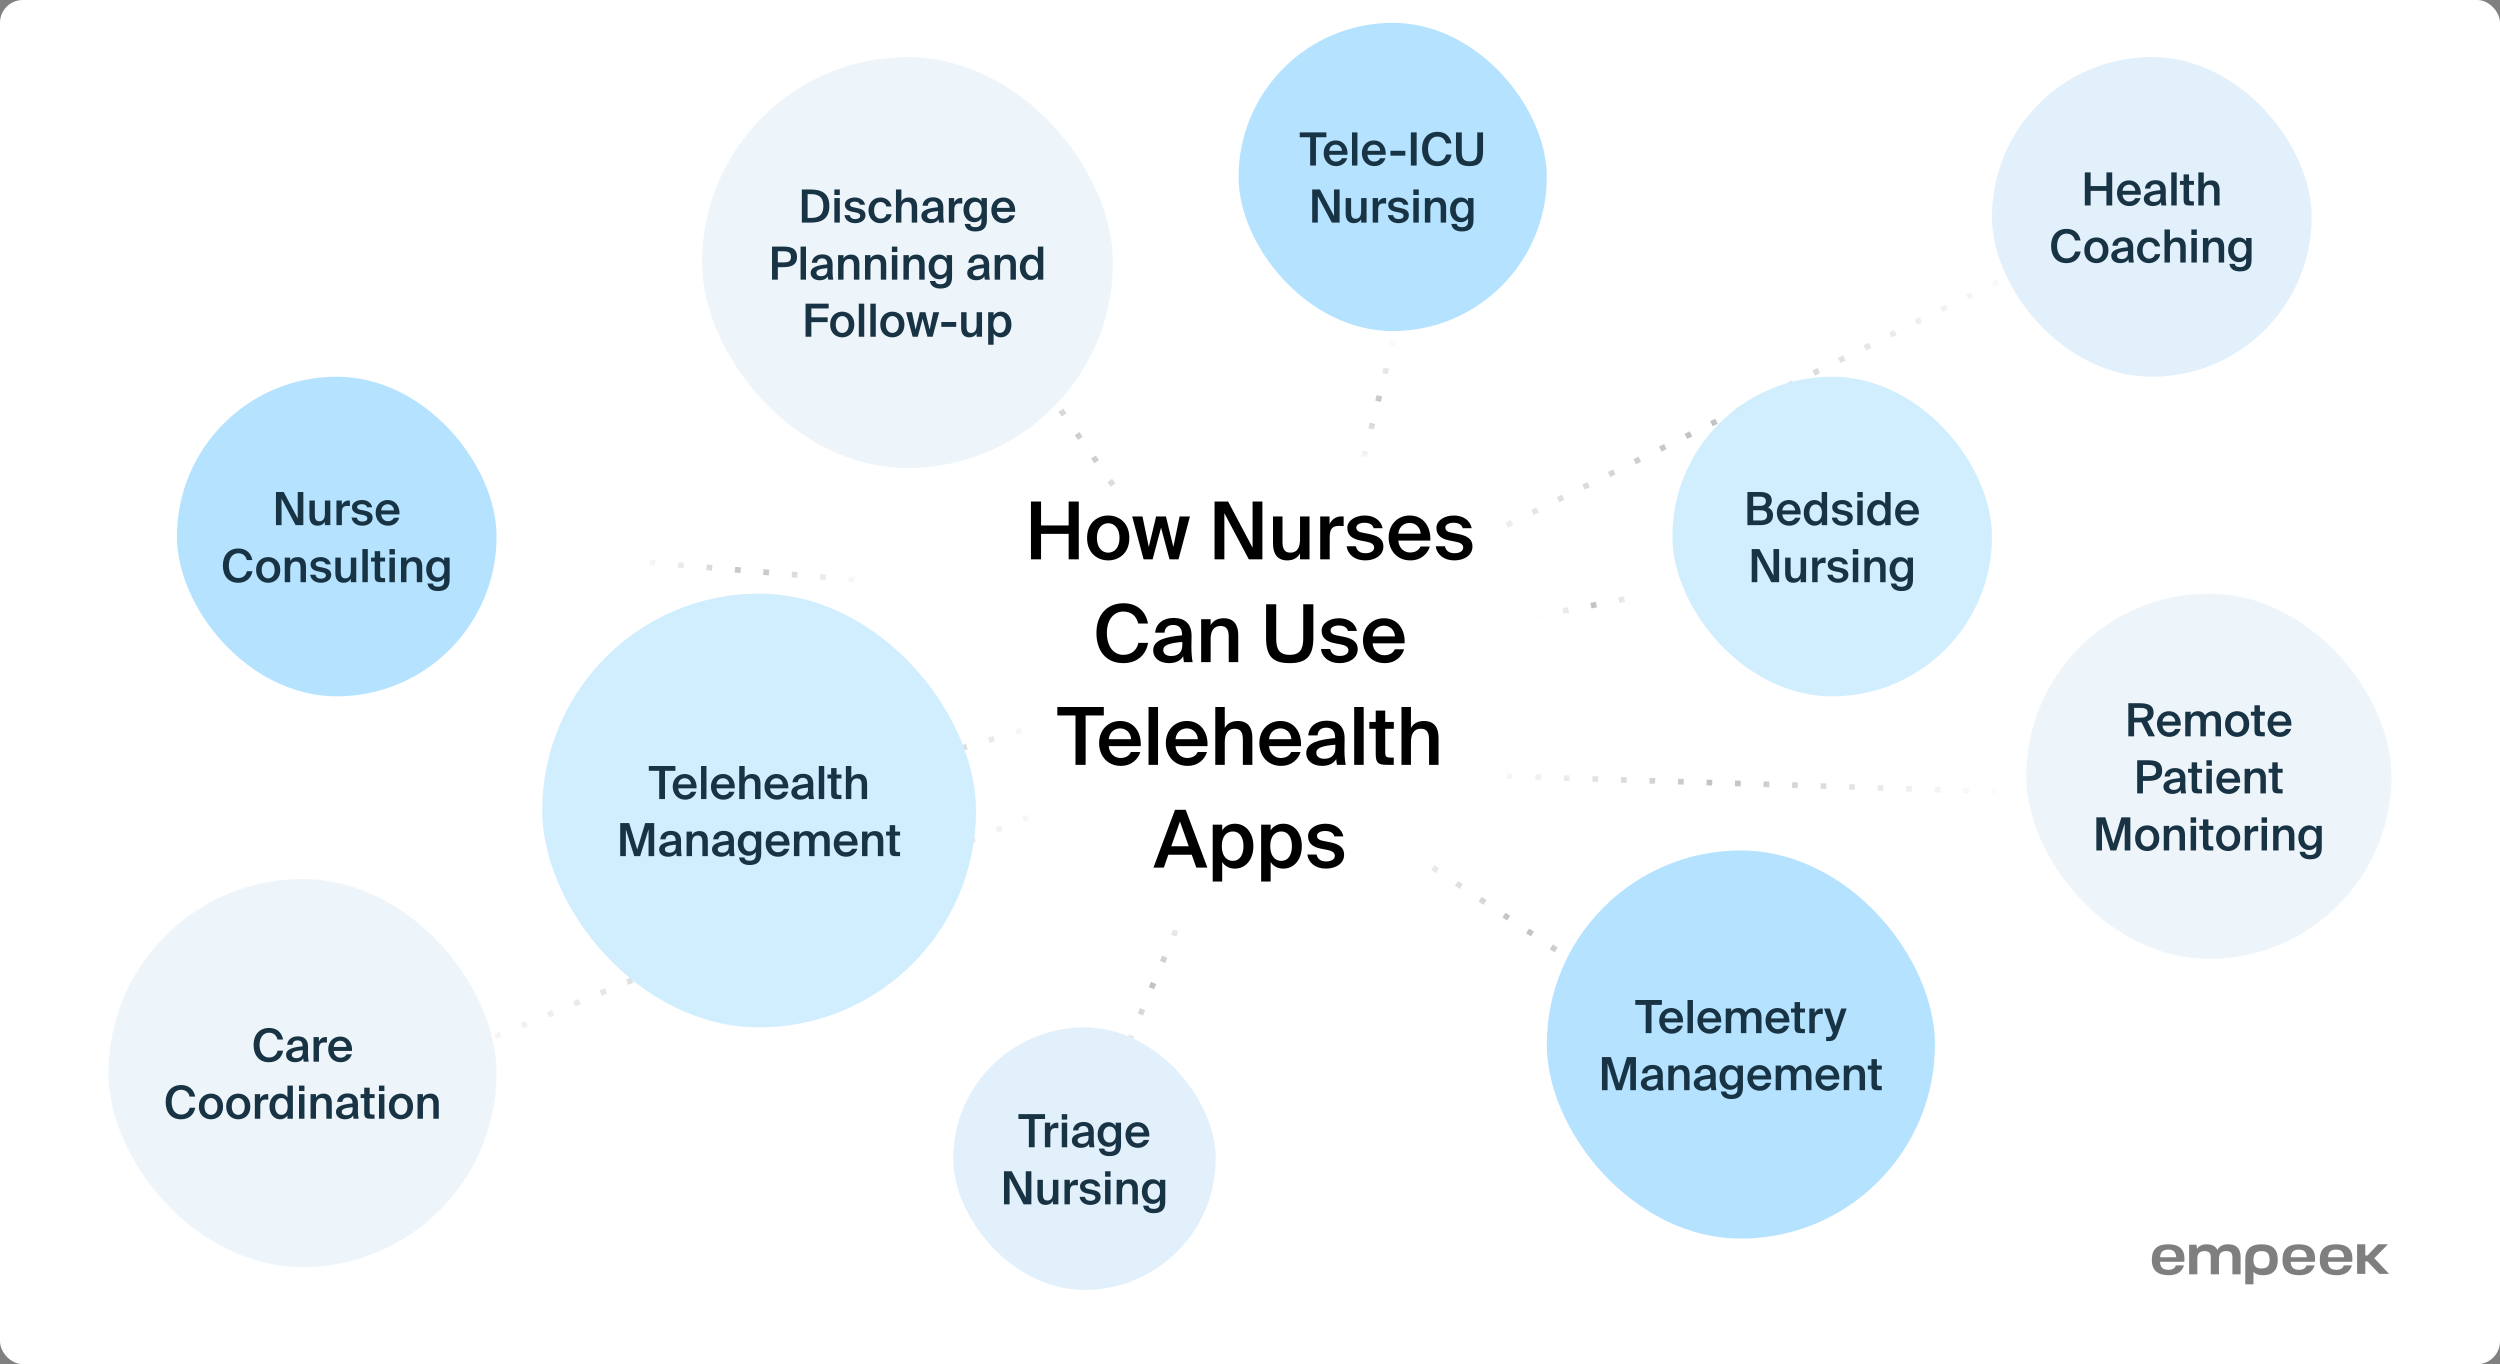 <svg width="438" height="239" viewBox="0 0 438 239" fill="none" xmlns="http://www.w3.org/2000/svg">
<rect x="0" y="0" width="438" height="239" fill="#808080" stroke="none"/>
<rect width="438" height="239" rx="3.998" fill="white"/>
<path d="M264 109L315 99" stroke="url(#paint0_radial_802_888)" stroke-opacity="0.4" stroke-dasharray="1 4"/>
<path d="M264 92L377 36" stroke="url(#paint1_radial_802_888)" stroke-opacity="0.4" stroke-dasharray="1 4"/>
<path d="M264 136L392 140" stroke="url(#paint2_radial_802_888)" stroke-opacity="0.4" stroke-dasharray="1 4"/>
<path d="M59 193L183 142" stroke="url(#paint3_radial_802_888)" stroke-opacity="0.4" stroke-dasharray="1 4"/>
<path d="M59 94L179 104" stroke="url(#paint4_radial_802_888)" stroke-opacity="0.4" stroke-dasharray="1 4"/>
<path d="M251 152L302 186" stroke="url(#paint5_radial_802_888)" stroke-opacity="0.4" stroke-dasharray="1 4"/>
<path d="M206 163L190 201" stroke="url(#paint6_radial_802_888)" stroke-opacity="0.4" stroke-dasharray="1 4"/>
<path d="M179 128L131 142" stroke="url(#paint7_radial_802_888)" stroke-opacity="0.4" stroke-dasharray="1 4"/>
<path d="M239 80L248 44" stroke="url(#paint8_radial_802_888)" stroke-opacity="0.4" stroke-dasharray="1 4"/>
<path d="M195 85L179 62" stroke="url(#paint9_radial_802_888)" stroke-opacity="0.4" stroke-dasharray="1 4"/>
<path d="M379.88 218C377.925 218 377 218.867 377 220.711C377 222.535 377.984 223.421 379.971 223.421C381.372 223.421 382.277 222.854 382.631 221.7H381.195C381.061 222.208 380.596 222.472 379.892 222.472C378.963 222.472 378.468 222.039 378.436 221.069H382.686C382.709 220.908 382.717 220.687 382.717 220.526C382.721 218.847 381.769 218 379.88 218ZM378.448 220.269C378.472 219.828 378.629 219.434 378.865 219.229C379.101 219.024 379.44 218.93 379.884 218.93C380.313 218.93 380.64 219.024 380.868 219.229C381.096 219.434 381.25 219.824 381.273 220.269H378.448Z" fill="black" fill-opacity="0.5"/>
<path d="M390.368 218C389.451 218 388.833 218.335 388.491 219.001C388.192 218.339 387.551 218 386.583 218C385.819 218 385.19 218.315 384.926 218.827L384.816 218.083H383.537V218.165V218.366V223.26H384.973V220.529C384.973 219.611 385.371 219.194 386.232 219.194C386.996 219.194 387.326 219.509 387.326 220.242V223.26H388.763V220.529C388.763 219.611 389.16 219.194 390.022 219.194C390.785 219.194 391.116 219.509 391.116 220.242V223.26H392.552V220.191C392.54 218.737 391.812 218 390.368 218Z" fill="black" fill-opacity="0.5"/>
<path d="M396.22 218C394.288 218 393.371 218.867 393.371 220.711V225.017H394.807V222.823C395.118 223.201 395.712 223.425 396.452 223.425C398.187 223.425 399.069 222.519 399.069 220.715C399.069 218.867 398.152 218 396.22 218ZM396.22 222.232C395.224 222.232 394.807 221.794 394.807 220.715C394.807 219.635 395.228 219.198 396.22 219.198C397.215 219.198 397.633 219.635 397.633 220.715C397.633 221.794 397.211 222.232 396.22 222.232Z" fill="black" fill-opacity="0.5"/>
<path d="M402.769 218C400.813 218 399.889 218.867 399.889 220.711C399.889 222.535 400.872 223.421 402.859 223.421C404.26 223.421 405.165 222.854 405.519 221.7H404.083C403.949 222.208 403.485 222.472 402.781 222.472C401.852 222.472 401.356 222.039 401.325 221.069H405.575C405.598 220.908 405.606 220.687 405.606 220.526C405.606 218.847 404.654 218 402.769 218ZM401.333 220.269C401.356 219.828 401.514 219.434 401.75 219.229C401.986 219.024 402.324 218.93 402.769 218.93C403.198 218.93 403.524 219.024 403.753 219.229C403.981 219.434 404.134 219.824 404.158 220.269H401.333Z" fill="black" fill-opacity="0.5"/>
<path d="M409.306 218C407.35 218 406.426 218.867 406.426 220.711C406.426 222.535 407.409 223.421 409.397 223.421C410.797 223.421 411.702 222.854 412.057 221.7H410.62C410.487 222.208 410.022 222.472 409.318 222.472C408.389 222.472 407.893 222.039 407.862 221.069H412.112C412.135 220.908 412.143 220.687 412.143 220.526C412.143 218.847 411.195 218 409.306 218ZM407.87 220.269C407.893 219.828 408.051 219.434 408.287 219.229C408.523 219.024 408.861 218.93 409.306 218.93C409.735 218.93 410.062 219.024 410.29 219.229C410.518 219.434 410.671 219.824 410.695 220.269H407.87Z" fill="black" fill-opacity="0.5"/>
<path d="M418.365 218H416.63L414.777 219.962H414.399V218H412.963V223.177H414.399V221.006H414.777L416.851 223.177H418.554L415.977 220.431L418.365 218Z" fill="black" fill-opacity="0.5"/>
<rect x="157" y="74" width="124" height="92" rx="46" fill="url(#paint10_radial_802_888)"/>
<path d="M189.002 87.872V98H187.228V93.53H182.394V98H180.62V87.872H182.394V92.063H187.228V87.872H189.002ZM197.86 94.256C197.86 96.966 195.988 98.182 194.158 98.182C192.328 98.182 190.456 96.966 190.456 94.256C190.456 91.546 192.328 90.316 194.158 90.316C195.988 90.316 197.86 91.546 197.86 94.256ZM194.158 96.826C195.206 96.826 196.142 95.988 196.142 94.256C196.142 92.524 195.206 91.671 194.158 91.671C193.11 91.671 192.174 92.524 192.174 94.256C192.174 95.988 193.11 96.826 194.158 96.826ZM202.551 90.484H204.27L205.569 95.821L206.672 90.484H208.475L206.477 98H204.898L203.417 92.44L201.937 98H200.358L198.36 90.484H200.162L201.266 95.821L202.551 90.484ZM218.796 98L214.508 89.911V98H212.789V87.872H215.164L219.453 95.96V87.872H221.171V98H218.796ZM227.766 96.966C227.333 97.749 226.565 98.182 225.545 98.182C223.757 98.182 223.031 97.008 223.031 95.22V90.484H224.693V94.815C224.693 95.835 224.833 96.826 226.076 96.826C227.319 96.826 227.766 95.849 227.766 94.493V90.484H229.429V98H227.766V96.966ZM235.408 92.174C235.128 92.147 234.863 92.132 234.611 92.132C233.564 92.132 232.963 92.552 232.963 94.06V98H231.3V90.484H232.935V91.825C233.34 90.987 234.066 90.484 234.975 90.47C235.1 90.47 235.282 90.484 235.408 90.498V92.174ZM240.664 92.538C240.483 91.853 239.854 91.588 239.016 91.588C238.289 91.588 237.619 91.909 237.619 92.412C237.619 92.915 237.982 93.18 238.625 93.306L239.686 93.516C241.209 93.809 242.369 94.284 242.369 95.751C242.369 97.316 240.888 98.182 239.183 98.182C237.339 98.182 236.11 97.134 235.928 95.709H237.549C237.703 96.477 238.261 96.924 239.239 96.924C240.106 96.924 240.748 96.561 240.748 95.946C240.748 95.332 240.189 95.052 239.449 94.913L238.317 94.689C237.046 94.438 236.054 93.865 236.054 92.496C236.054 91.169 237.479 90.316 239.114 90.316C240.58 90.316 241.922 91.029 242.229 92.538H240.664ZM244.985 94.717C245.096 96.114 246.074 96.799 247.024 96.799C247.89 96.799 248.575 96.449 248.868 95.751H250.503C250.154 96.952 249.036 98.182 247.094 98.182C244.677 98.182 243.294 96.338 243.294 94.186C243.294 91.923 244.845 90.316 246.982 90.316C249.287 90.316 250.726 92.188 250.587 94.717H244.985ZM244.985 93.502H248.896C248.854 92.328 247.96 91.616 246.982 91.616C246.2 91.616 245.124 92.077 244.985 93.502ZM256.272 92.538C256.09 91.853 255.461 91.588 254.623 91.588C253.897 91.588 253.226 91.909 253.226 92.412C253.226 92.915 253.589 93.18 254.232 93.306L255.294 93.516C256.816 93.809 257.976 94.284 257.976 95.751C257.976 97.316 256.495 98.182 254.791 98.182C252.947 98.182 251.717 97.134 251.536 95.709H253.156C253.31 96.477 253.869 96.924 254.847 96.924C255.713 96.924 256.355 96.561 256.355 95.946C256.355 95.332 255.797 95.052 255.056 94.913L253.925 94.689C252.653 94.438 251.661 93.865 251.661 92.496C251.661 91.169 253.086 90.316 254.721 90.316C256.188 90.316 257.529 91.029 257.836 92.538H256.272ZM201.15 112.633C200.731 114.896 199.11 116.182 196.777 116.182C193.816 116.182 192.097 114.072 192.097 110.901C192.097 107.716 193.927 105.69 196.861 105.69C199.11 105.69 200.717 106.975 201.122 109.238H199.418C199.11 107.869 198.118 107.143 196.805 107.143C195.199 107.143 193.927 108.456 193.927 110.901C193.927 113.36 195.171 114.729 196.791 114.729C198.16 114.729 199.138 114.016 199.446 112.633H201.15ZM202.04 113.932C202.04 112.06 204.345 111.585 207.097 111.306V111.166C207.097 109.881 206.357 109.49 205.532 109.49C204.694 109.49 204.066 109.937 204.024 110.845H202.389C202.501 109.308 203.772 108.261 205.588 108.261C207.39 108.261 208.801 109.085 208.76 111.488C208.76 111.865 208.732 112.745 208.732 113.429C208.732 114.379 208.815 115.371 208.955 116H207.432C207.377 115.679 207.321 115.497 207.293 114.98C206.818 115.79 205.924 116.182 204.82 116.182C203.185 116.182 202.04 115.301 202.04 113.932ZM207.139 112.466C204.764 112.689 203.8 113.024 203.8 113.891C203.8 114.547 204.345 114.938 205.183 114.938C206.413 114.938 207.139 114.31 207.139 113.038V112.466ZM212.103 109.532C212.536 108.749 213.332 108.316 214.38 108.316C216.196 108.316 216.937 109.49 216.937 111.278V116H215.274V111.683C215.274 110.663 215.121 109.672 213.849 109.672C212.578 109.672 212.103 110.649 212.103 112.005V116H210.441V108.484H212.103V109.532ZM223.591 105.872V111.851C223.591 113.709 224.08 114.729 225.966 114.729C227.824 114.729 228.327 113.653 228.327 111.795V105.872H230.101V111.725C230.101 114.924 228.914 116.182 225.966 116.182C223.06 116.182 221.817 115.05 221.817 111.781V105.872H223.591ZM236.162 110.538C235.981 109.853 235.352 109.588 234.514 109.588C233.787 109.588 233.117 109.909 233.117 110.412C233.117 110.915 233.48 111.18 234.123 111.306L235.184 111.516C236.707 111.809 237.867 112.284 237.867 113.751C237.867 115.315 236.386 116.182 234.681 116.182C232.837 116.182 231.608 115.134 231.426 113.709H233.047C233.201 114.477 233.759 114.924 234.737 114.924C235.603 114.924 236.246 114.561 236.246 113.946C236.246 113.332 235.687 113.052 234.947 112.913L233.815 112.689C232.544 112.438 231.552 111.865 231.552 110.496C231.552 109.169 232.977 108.316 234.612 108.316C236.078 108.316 237.42 109.029 237.727 110.538H236.162ZM240.482 112.717C240.594 114.114 241.572 114.799 242.522 114.799C243.388 114.799 244.073 114.449 244.366 113.751H246.001C245.651 114.952 244.534 116.182 242.592 116.182C240.175 116.182 238.792 114.338 238.792 112.186C238.792 109.923 240.343 108.316 242.48 108.316C244.785 108.316 246.224 110.188 246.085 112.717H240.482ZM240.482 111.502H244.394C244.352 110.328 243.458 109.616 242.48 109.616C241.698 109.616 240.622 110.077 240.482 111.502ZM188.428 125.352H185.243V123.872H193.387V125.352H190.202V134H188.428V125.352ZM194.254 130.717C194.366 132.114 195.344 132.799 196.294 132.799C197.16 132.799 197.844 132.449 198.138 131.751H199.772C199.423 132.952 198.305 134.182 196.364 134.182C193.947 134.182 192.564 132.338 192.564 130.186C192.564 127.923 194.114 126.316 196.252 126.316C198.557 126.316 199.996 128.188 199.856 130.717H194.254ZM194.254 129.502H198.166C198.124 128.328 197.23 127.616 196.252 127.616C195.47 127.616 194.394 128.077 194.254 129.502ZM202.887 134H201.225V123.872H202.887V134ZM205.946 130.717C206.058 132.114 207.036 132.799 207.986 132.799C208.852 132.799 209.536 132.449 209.83 131.751H211.464C211.115 132.952 209.997 134.182 208.055 134.182C205.639 134.182 204.256 132.338 204.256 130.186C204.256 127.923 205.806 126.316 207.944 126.316C210.249 126.316 211.688 128.188 211.548 130.717H205.946ZM205.946 129.502H209.858C209.816 128.328 208.922 127.616 207.944 127.616C207.161 127.616 206.086 128.077 205.946 129.502ZM214.579 127.532C215.012 126.749 215.809 126.316 216.856 126.316C218.673 126.316 219.413 127.49 219.413 129.278V134H217.75V129.683C217.75 128.663 217.597 127.672 216.326 127.672C215.054 127.672 214.579 128.649 214.579 130.005V134H212.917V123.872H214.579V127.532ZM222.331 130.717C222.443 132.114 223.421 132.799 224.37 132.799C225.237 132.799 225.921 132.449 226.215 131.751H227.849C227.5 132.952 226.382 134.182 224.44 134.182C222.024 134.182 220.64 132.338 220.64 130.186C220.64 127.923 222.191 126.316 224.329 126.316C226.634 126.316 228.073 128.188 227.933 130.717H222.331ZM222.331 129.502H226.242C226.201 128.328 225.306 127.616 224.329 127.616C223.546 127.616 222.471 128.077 222.331 129.502ZM228.855 131.932C228.855 130.06 231.16 129.585 233.912 129.306V129.166C233.912 127.881 233.171 127.49 232.347 127.49C231.509 127.49 230.88 127.937 230.838 128.845H229.204C229.316 127.308 230.587 126.261 232.403 126.261C234.205 126.261 235.616 127.085 235.574 129.488C235.574 129.865 235.546 130.745 235.546 131.429C235.546 132.379 235.63 133.371 235.77 134H234.247C234.191 133.679 234.135 133.497 234.107 132.98C233.632 133.79 232.738 134.182 231.635 134.182C230 134.182 228.855 133.301 228.855 131.932ZM233.954 130.466C231.579 130.689 230.615 131.024 230.615 131.891C230.615 132.547 231.16 132.938 231.998 132.938C233.227 132.938 233.954 132.31 233.954 131.038V130.466ZM238.918 134H237.255V123.872H238.918V134ZM241.026 124.5H242.689V126.484H244.198V127.685H242.689V131.779C242.689 132.547 242.87 132.729 243.583 132.729H244.184V134H242.954C241.348 134 241.026 133.567 241.026 132.03V127.685H239.909V126.484H241.026V124.5ZM247.199 127.532C247.632 126.749 248.428 126.316 249.476 126.316C251.292 126.316 252.033 127.49 252.033 129.278V134H250.37V129.683C250.37 128.663 250.217 127.672 248.945 127.672C247.674 127.672 247.199 128.649 247.199 130.005V134H245.537V123.872H247.199V127.532ZM205.862 141.872H207.734L211.534 152H209.592L208.796 149.751H204.688L203.906 152H202.09L205.862 141.872ZM205.205 148.27H208.265L206.728 143.925L205.205 148.27ZM214.129 144.484V145.49C214.576 144.749 215.358 144.316 216.364 144.316C218.194 144.316 219.591 145.839 219.591 148.242C219.591 150.659 218.194 152.182 216.364 152.182C215.358 152.182 214.576 151.749 214.129 151.008V154.445H212.467V144.484H214.129ZM216.001 150.827C217.161 150.827 217.859 149.835 217.859 148.242C217.859 146.663 217.161 145.672 216.001 145.672C214.911 145.672 214.059 146.51 214.059 148.242C214.059 149.974 214.911 150.827 216.001 150.827ZM222.615 144.484V145.49C223.062 144.749 223.844 144.316 224.85 144.316C226.68 144.316 228.077 145.839 228.077 148.242C228.077 150.659 226.68 152.182 224.85 152.182C223.844 152.182 223.062 151.749 222.615 151.008V154.445H220.952V144.484H222.615ZM224.487 150.827C225.646 150.827 226.345 149.835 226.345 148.242C226.345 146.663 225.646 145.672 224.487 145.672C223.397 145.672 222.545 146.51 222.545 148.242C222.545 149.974 223.397 150.827 224.487 150.827ZM233.782 146.538C233.6 145.853 232.971 145.588 232.133 145.588C231.407 145.588 230.736 145.909 230.736 146.412C230.736 146.915 231.099 147.18 231.742 147.306L232.804 147.516C234.326 147.809 235.486 148.284 235.486 149.751C235.486 151.315 234.005 152.182 232.301 152.182C230.457 152.182 229.227 151.134 229.046 149.709H230.666C230.82 150.477 231.379 150.924 232.357 150.924C233.223 150.924 233.865 150.561 233.865 149.946C233.865 149.332 233.307 149.052 232.566 148.913L231.435 148.689C230.163 148.438 229.171 147.865 229.171 146.496C229.171 145.169 230.596 144.316 232.231 144.316C233.698 144.316 235.039 145.029 235.346 146.538H233.782Z" fill="black"/>
<rect x="123" y="10" width="72" height="72" rx="36" fill="#EEF5FA"/>
<path d="M142.063 33.2C143.903 33.2 145.303 33.832 145.303 36.096C145.303 38.36 143.903 39 142.063 39H140.479V33.2H142.063ZM142.015 34.016H141.495V38.184H142.015C143.127 38.184 144.247 37.936 144.247 36.096C144.247 34.264 143.127 34.016 142.015 34.016ZM147.133 33.2V34.16H146.181V33.2H147.133ZM147.133 34.696V39H146.181V34.696H147.133ZM150.66 35.872C150.556 35.48 150.196 35.328 149.716 35.328C149.3 35.328 148.916 35.512 148.916 35.8C148.916 36.088 149.124 36.24 149.492 36.312L150.1 36.432C150.972 36.6 151.636 36.872 151.636 37.712C151.636 38.608 150.788 39.104 149.812 39.104C148.756 39.104 148.052 38.504 147.948 37.688H148.876C148.964 38.128 149.284 38.384 149.844 38.384C150.34 38.384 150.708 38.176 150.708 37.824C150.708 37.472 150.388 37.312 149.964 37.232L149.316 37.104C148.588 36.96 148.02 36.632 148.02 35.848C148.02 35.088 148.836 34.6 149.772 34.6C150.612 34.6 151.38 35.008 151.556 35.872H150.66ZM156.198 36.168H155.27C155.19 35.712 154.79 35.392 154.27 35.392C153.678 35.392 153.142 35.832 153.142 36.848C153.142 37.872 153.686 38.312 154.246 38.312C154.71 38.312 155.182 38.104 155.302 37.528H156.23C156.038 38.536 155.15 39.104 154.23 39.104C152.982 39.104 152.158 38.136 152.158 36.856C152.158 35.576 152.99 34.6 154.27 34.6C155.206 34.6 156.038 35.208 156.198 36.168ZM157.922 35.296C158.17 34.848 158.626 34.6 159.226 34.6C160.266 34.6 160.69 35.272 160.69 36.296V39H159.738V36.528C159.738 35.944 159.65 35.376 158.922 35.376C158.194 35.376 157.922 35.936 157.922 36.712V39H156.97V33.2H157.922V35.296ZM161.425 37.816C161.425 36.744 162.745 36.472 164.321 36.312V36.232C164.321 35.496 163.897 35.272 163.425 35.272C162.945 35.272 162.585 35.528 162.561 36.048H161.625C161.689 35.168 162.417 34.568 163.457 34.568C164.489 34.568 165.297 35.04 165.273 36.416C165.273 36.632 165.257 37.136 165.257 37.528C165.257 38.072 165.305 38.64 165.385 39H164.513C164.481 38.816 164.449 38.712 164.433 38.416C164.161 38.88 163.649 39.104 163.017 39.104C162.081 39.104 161.425 38.6 161.425 37.816ZM164.345 36.976C162.985 37.104 162.433 37.296 162.433 37.792C162.433 38.168 162.745 38.392 163.225 38.392C163.929 38.392 164.345 38.032 164.345 37.304V36.976ZM168.587 35.664C168.427 35.648 168.275 35.64 168.131 35.64C167.531 35.64 167.187 35.88 167.187 36.744V39H166.235V34.696H167.171V35.464C167.403 34.984 167.819 34.696 168.339 34.688C168.411 34.688 168.515 34.696 168.587 34.704V35.664ZM171.951 34.696H172.903V38.568C172.903 39.272 172.727 39.768 172.383 40.088C172.039 40.408 171.527 40.552 170.855 40.552C169.911 40.552 169.159 40.176 169.015 39.232H169.959C170.047 39.632 170.311 39.8 170.879 39.8C171.303 39.8 171.575 39.68 171.735 39.488C171.895 39.304 171.951 39.04 171.951 38.76V38.256C171.695 38.68 171.247 38.928 170.671 38.928C169.655 38.928 168.799 38.104 168.799 36.76C168.799 35.416 169.655 34.6 170.671 34.6C171.247 34.6 171.695 34.848 171.951 35.272V34.696ZM170.879 35.36C170.247 35.36 169.791 35.896 169.791 36.76C169.791 37.64 170.247 38.176 170.879 38.176C171.503 38.176 171.991 37.728 171.991 36.76C171.991 35.8 171.503 35.36 170.879 35.36ZM174.65 37.12C174.714 37.92 175.274 38.312 175.818 38.312C176.314 38.312 176.706 38.112 176.874 37.712H177.81C177.61 38.4 176.97 39.104 175.858 39.104C174.474 39.104 173.682 38.048 173.682 36.816C173.682 35.52 174.57 34.6 175.794 34.6C177.114 34.6 177.938 35.672 177.858 37.12H174.65ZM174.65 36.424H176.89C176.866 35.752 176.354 35.344 175.794 35.344C175.346 35.344 174.73 35.608 174.65 36.424ZM137.172 43.2C138.444 43.2 139.636 43.408 139.636 45.024C139.636 46.488 138.556 46.808 137.188 46.808H136.276V49H135.26V43.2H137.172ZM136.276 44.016V45.976H137.22C137.988 45.976 138.58 45.864 138.58 45.032C138.58 44.088 137.884 44.016 137.172 44.016H136.276ZM141.211 49H140.259V43.2H141.211V49ZM142.026 47.816C142.026 46.744 143.346 46.472 144.922 46.312V46.232C144.922 45.496 144.498 45.272 144.026 45.272C143.546 45.272 143.186 45.528 143.162 46.048H142.226C142.29 45.168 143.018 44.568 144.058 44.568C145.09 44.568 145.898 45.04 145.874 46.416C145.874 46.632 145.858 47.136 145.858 47.528C145.858 48.072 145.906 48.64 145.986 49H145.114C145.082 48.816 145.05 48.712 145.034 48.416C144.762 48.88 144.25 49.104 143.618 49.104C142.682 49.104 142.026 48.6 142.026 47.816ZM144.946 46.976C143.586 47.104 143.034 47.296 143.034 47.792C143.034 48.168 143.346 48.392 143.826 48.392C144.53 48.392 144.946 48.032 144.946 47.304V46.976ZM147.789 45.296C148.037 44.848 148.493 44.6 149.093 44.6C150.133 44.6 150.557 45.272 150.557 46.296V49H149.605V46.528C149.605 45.944 149.517 45.376 148.789 45.376C148.061 45.376 147.789 45.936 147.789 46.712V49H146.837V44.696H147.789V45.296ZM152.5 45.296C152.748 44.848 153.204 44.6 153.804 44.6C154.844 44.6 155.268 45.272 155.268 46.296V49H154.316V46.528C154.316 45.944 154.228 45.376 153.5 45.376C152.772 45.376 152.5 45.936 152.5 46.712V49H151.548V44.696H152.5V45.296ZM157.211 43.2V44.16H156.259V43.2H157.211ZM157.211 44.696V49H156.259V44.696H157.211ZM159.234 45.296C159.482 44.848 159.938 44.6 160.538 44.6C161.578 44.6 162.002 45.272 162.002 46.296V49H161.05V46.528C161.05 45.944 160.962 45.376 160.234 45.376C159.506 45.376 159.234 45.936 159.234 46.712V49H158.282V44.696H159.234V45.296ZM165.849 44.696H166.801V48.568C166.801 49.272 166.625 49.768 166.281 50.088C165.937 50.408 165.425 50.552 164.753 50.552C163.809 50.552 163.057 50.176 162.913 49.232H163.857C163.945 49.632 164.209 49.8 164.777 49.8C165.201 49.8 165.473 49.68 165.633 49.488C165.793 49.304 165.849 49.04 165.849 48.76V48.256C165.593 48.68 165.145 48.928 164.569 48.928C163.553 48.928 162.697 48.104 162.697 46.76C162.697 45.416 163.553 44.6 164.569 44.6C165.145 44.6 165.593 44.848 165.849 45.272V44.696ZM164.777 45.36C164.145 45.36 163.689 45.896 163.689 46.76C163.689 47.64 164.145 48.176 164.777 48.176C165.401 48.176 165.889 47.728 165.889 46.76C165.889 45.8 165.401 45.36 164.777 45.36ZM169.456 47.816C169.456 46.744 170.776 46.472 172.352 46.312V46.232C172.352 45.496 171.928 45.272 171.456 45.272C170.976 45.272 170.616 45.528 170.592 46.048H169.656C169.72 45.168 170.448 44.568 171.488 44.568C172.52 44.568 173.328 45.04 173.304 46.416C173.304 46.632 173.288 47.136 173.288 47.528C173.288 48.072 173.336 48.64 173.416 49H172.544C172.512 48.816 172.48 48.712 172.464 48.416C172.192 48.88 171.68 49.104 171.048 49.104C170.112 49.104 169.456 48.6 169.456 47.816ZM172.376 46.976C171.016 47.104 170.464 47.296 170.464 47.792C170.464 48.168 170.776 48.392 171.256 48.392C171.96 48.392 172.376 48.032 172.376 47.304V46.976ZM175.218 45.296C175.466 44.848 175.922 44.6 176.522 44.6C177.562 44.6 177.986 45.272 177.986 46.296V49H177.034V46.528C177.034 45.944 176.946 45.376 176.218 45.376C175.49 45.376 175.218 45.936 175.218 46.712V49H174.266V44.696H175.218V45.296ZM181.833 43.2H182.785V49H181.833V48.432C181.577 48.856 181.129 49.104 180.553 49.104C179.537 49.104 178.681 48.232 178.681 46.848C178.681 45.472 179.537 44.6 180.553 44.6C181.129 44.6 181.577 44.848 181.833 45.272V43.2ZM180.761 45.376C180.129 45.376 179.673 45.944 179.673 46.848C179.673 47.76 180.129 48.328 180.761 48.328C181.385 48.328 181.873 47.84 181.873 46.848C181.873 45.856 181.385 45.376 180.761 45.376ZM141.135 53.2H145.183V54.048H142.151V55.6H145.007V56.44H142.151V59H141.135V53.2ZM149.679 56.856C149.679 58.408 148.607 59.104 147.559 59.104C146.511 59.104 145.439 58.408 145.439 56.856C145.439 55.304 146.511 54.6 147.559 54.6C148.607 54.6 149.679 55.304 149.679 56.856ZM147.559 58.328C148.159 58.328 148.695 57.848 148.695 56.856C148.695 55.864 148.159 55.376 147.559 55.376C146.959 55.376 146.423 55.864 146.423 56.856C146.423 57.848 146.959 58.328 147.559 58.328ZM151.414 59H150.462V53.2H151.414V59ZM153.437 59H152.485V53.2H153.437V59ZM158.461 56.856C158.461 58.408 157.389 59.104 156.341 59.104C155.293 59.104 154.221 58.408 154.221 56.856C154.221 55.304 155.293 54.6 156.341 54.6C157.389 54.6 158.461 55.304 158.461 56.856ZM156.341 58.328C156.941 58.328 157.477 57.848 157.477 56.856C157.477 55.864 156.941 55.376 156.341 55.376C155.741 55.376 155.205 55.864 155.205 56.856C155.205 57.848 155.741 58.328 156.341 58.328ZM161.147 54.696H162.131L162.875 57.752L163.507 54.696H164.539L163.395 59H162.491L161.643 55.816L160.795 59H159.891L158.747 54.696H159.779L160.411 57.752L161.147 54.696ZM164.919 57.272V56.416H167.527V57.272H164.919ZM171.102 58.408C170.854 58.856 170.414 59.104 169.83 59.104C168.806 59.104 168.39 58.432 168.39 57.408V54.696H169.342V57.176C169.342 57.76 169.422 58.328 170.134 58.328C170.846 58.328 171.102 57.768 171.102 56.992V54.696H172.054V59H171.102V58.408ZM174.078 54.696V55.272C174.334 54.848 174.782 54.6 175.358 54.6C176.406 54.6 177.206 55.472 177.206 56.848C177.206 58.232 176.406 59.104 175.358 59.104C174.782 59.104 174.334 58.856 174.078 58.432V60.4H173.126V54.696H174.078ZM175.15 58.328C175.814 58.328 176.214 57.76 176.214 56.848C176.214 55.944 175.814 55.376 175.15 55.376C174.526 55.376 174.038 55.856 174.038 56.848C174.038 57.84 174.526 58.328 175.15 58.328Z" fill="#183344"/>
<g clip-path="url(#clip0_802_888)">
<rect x="217" y="4" width="54" height="54" rx="27" fill="#B4E2FF"/>
<path d="M229.54 24.048H227.716V23.2H232.38V24.048H230.556V29H229.54V24.048ZM232.876 27.12C232.94 27.92 233.5 28.312 234.044 28.312C234.54 28.312 234.932 28.112 235.1 27.712H236.036C235.836 28.4 235.196 29.104 234.084 29.104C232.7 29.104 231.908 28.048 231.908 26.816C231.908 25.52 232.796 24.6 234.02 24.6C235.34 24.6 236.164 25.672 236.084 27.12H232.876ZM232.876 26.424H235.116C235.092 25.752 234.58 25.344 234.02 25.344C233.572 25.344 232.956 25.608 232.876 26.424ZM237.82 29H236.868V23.2H237.82V29ZM239.571 27.12C239.635 27.92 240.195 28.312 240.739 28.312C241.235 28.312 241.627 28.112 241.795 27.712H242.731C242.531 28.4 241.891 29.104 240.779 29.104C239.395 29.104 238.603 28.048 238.603 26.816C238.603 25.52 239.491 24.6 240.715 24.6C242.035 24.6 242.859 25.672 242.779 27.12H239.571ZM239.571 26.424H241.811C241.787 25.752 241.275 25.344 240.715 25.344C240.267 25.344 239.651 25.608 239.571 26.424ZM243.607 27.272V26.416H246.215V27.272H243.607ZM248.198 29H247.182V23.2H248.198V29ZM254.321 27.072C254.081 28.368 253.153 29.104 251.817 29.104C250.121 29.104 249.137 27.896 249.137 26.08C249.137 24.256 250.185 23.096 251.865 23.096C253.153 23.096 254.073 23.832 254.305 25.128H253.329C253.153 24.344 252.585 23.928 251.833 23.928C250.913 23.928 250.185 24.68 250.185 26.08C250.185 27.488 250.897 28.272 251.825 28.272C252.609 28.272 253.169 27.864 253.345 27.072H254.321ZM256.102 23.2V26.624C256.102 27.688 256.382 28.272 257.462 28.272C258.526 28.272 258.814 27.656 258.814 26.592V23.2H259.83V26.552C259.83 28.384 259.15 29.104 257.462 29.104C255.798 29.104 255.086 28.456 255.086 26.584V23.2H256.102ZM233.337 39L230.881 34.368V39H229.897V33.2H231.257L233.713 37.832V33.2H234.697V39H233.337ZM238.473 38.408C238.225 38.856 237.785 39.104 237.201 39.104C236.177 39.104 235.761 38.432 235.761 37.408V34.696H236.713V37.176C236.713 37.76 236.793 38.328 237.505 38.328C238.217 38.328 238.473 37.768 238.473 36.992V34.696H239.425V39H238.473V38.408ZM242.849 35.664C242.689 35.648 242.537 35.64 242.393 35.64C241.793 35.64 241.449 35.88 241.449 36.744V39H240.497V34.696H241.433V35.464C241.665 34.984 242.081 34.696 242.601 34.688C242.673 34.688 242.777 34.696 242.849 34.704V35.664ZM245.859 35.872C245.755 35.48 245.395 35.328 244.915 35.328C244.499 35.328 244.115 35.512 244.115 35.8C244.115 36.088 244.323 36.24 244.691 36.312L245.299 36.432C246.171 36.6 246.835 36.872 246.835 37.712C246.835 38.608 245.987 39.104 245.011 39.104C243.955 39.104 243.251 38.504 243.147 37.688H244.075C244.163 38.128 244.483 38.384 245.043 38.384C245.539 38.384 245.907 38.176 245.907 37.824C245.907 37.472 245.587 37.312 245.163 37.232L244.515 37.104C243.787 36.96 243.219 36.632 243.219 35.848C243.219 35.088 244.035 34.6 244.971 34.6C245.811 34.6 246.579 35.008 246.755 35.872H245.859ZM248.566 33.2V34.16H247.614V33.2H248.566ZM248.566 34.696V39H247.614V34.696H248.566ZM250.59 35.296C250.838 34.848 251.294 34.6 251.894 34.6C252.934 34.6 253.358 35.272 253.358 36.296V39H252.406V36.528C252.406 35.944 252.318 35.376 251.59 35.376C250.862 35.376 250.59 35.936 250.59 36.712V39H249.638V34.696H250.59V35.296ZM257.205 34.696H258.157V38.568C258.157 39.272 257.981 39.768 257.637 40.088C257.293 40.408 256.781 40.552 256.109 40.552C255.165 40.552 254.413 40.176 254.269 39.232H255.213C255.301 39.632 255.565 39.8 256.133 39.8C256.557 39.8 256.829 39.68 256.989 39.488C257.149 39.304 257.205 39.04 257.205 38.76V38.256C256.949 38.68 256.501 38.928 255.924 38.928C254.909 38.928 254.053 38.104 254.053 36.76C254.053 35.416 254.909 34.6 255.924 34.6C256.501 34.6 256.949 34.848 257.205 35.272V34.696ZM256.133 35.36C255.501 35.36 255.045 35.896 255.045 36.76C255.045 37.64 255.501 38.176 256.133 38.176C256.757 38.176 257.245 37.728 257.245 36.76C257.245 35.8 256.757 35.36 256.133 35.36Z" fill="#183344"/>
</g>
<rect x="19" y="154" width="68" height="68" rx="34" fill="#EEF5FA"/>
<path d="M49.61 184.072C49.37 185.368 48.442 186.104 47.106 186.104C45.41 186.104 44.426 184.896 44.426 183.08C44.426 181.256 45.474 180.096 47.154 180.096C48.442 180.096 49.362 180.832 49.594 182.128H48.618C48.442 181.344 47.874 180.928 47.122 180.928C46.202 180.928 45.474 181.68 45.474 183.08C45.474 184.488 46.186 185.272 47.114 185.272C47.898 185.272 48.458 184.864 48.634 184.072H49.61ZM50.12 184.816C50.12 183.744 51.44 183.472 53.016 183.312V183.232C53.016 182.496 52.592 182.272 52.12 182.272C51.64 182.272 51.28 182.528 51.256 183.048H50.32C50.384 182.168 51.112 181.568 52.152 181.568C53.184 181.568 53.992 182.04 53.968 183.416C53.968 183.632 53.952 184.136 53.952 184.528C53.952 185.072 54 185.64 54.08 186H53.208C53.176 185.816 53.144 185.712 53.128 185.416C52.856 185.88 52.344 186.104 51.712 186.104C50.776 186.104 50.12 185.6 50.12 184.816ZM53.04 183.976C51.68 184.104 51.128 184.296 51.128 184.792C51.128 185.168 51.44 185.392 51.92 185.392C52.624 185.392 53.04 185.032 53.04 184.304V183.976ZM57.282 182.664C57.123 182.648 56.971 182.64 56.827 182.64C56.227 182.64 55.883 182.88 55.883 183.744V186H54.931V181.696H55.867V182.464C56.099 181.984 56.514 181.696 57.035 181.688C57.106 181.688 57.211 181.696 57.282 181.704V182.664ZM58.47 184.12C58.534 184.92 59.094 185.312 59.638 185.312C60.134 185.312 60.526 185.112 60.694 184.712H61.63C61.43 185.4 60.79 186.104 59.678 186.104C58.294 186.104 57.502 185.048 57.502 183.816C57.502 182.52 58.39 181.6 59.614 181.6C60.934 181.6 61.758 182.672 61.678 184.12H58.47ZM58.47 183.424H60.71C60.686 182.752 60.174 182.344 59.614 182.344C59.166 182.344 58.55 182.608 58.47 183.424ZM34.208 194.072C33.968 195.368 33.04 196.104 31.704 196.104C30.008 196.104 29.024 194.896 29.024 193.08C29.024 191.256 30.072 190.096 31.752 190.096C33.04 190.096 33.96 190.832 34.192 192.128H33.216C33.04 191.344 32.472 190.928 31.72 190.928C30.8 190.928 30.072 191.68 30.072 193.08C30.072 194.488 30.784 195.272 31.712 195.272C32.496 195.272 33.056 194.864 33.232 194.072H34.208ZM39.082 193.856C39.082 195.408 38.01 196.104 36.962 196.104C35.914 196.104 34.842 195.408 34.842 193.856C34.842 192.304 35.914 191.6 36.962 191.6C38.01 191.6 39.082 192.304 39.082 193.856ZM36.962 195.328C37.562 195.328 38.098 194.848 38.098 193.856C38.098 192.864 37.562 192.376 36.962 192.376C36.362 192.376 35.826 192.864 35.826 193.856C35.826 194.848 36.362 195.328 36.962 195.328ZM43.863 193.856C43.863 195.408 42.791 196.104 41.743 196.104C40.695 196.104 39.623 195.408 39.623 193.856C39.623 192.304 40.695 191.6 41.743 191.6C42.791 191.6 43.863 192.304 43.863 193.856ZM41.743 195.328C42.343 195.328 42.879 194.848 42.879 193.856C42.879 192.864 42.343 192.376 41.743 192.376C41.143 192.376 40.607 192.864 40.607 193.856C40.607 194.848 41.143 195.328 41.743 195.328ZM46.997 192.664C46.837 192.648 46.685 192.64 46.541 192.64C45.941 192.64 45.597 192.88 45.597 193.744V196H44.645V191.696H45.581V192.464C45.813 191.984 46.229 191.696 46.749 191.688C46.821 191.688 46.925 191.696 46.997 191.704V192.664ZM50.361 190.2H51.313V196H50.361V195.432C50.105 195.856 49.657 196.104 49.081 196.104C48.065 196.104 47.209 195.232 47.209 193.848C47.209 192.472 48.065 191.6 49.081 191.6C49.657 191.6 50.105 191.848 50.361 192.272V190.2ZM49.289 192.376C48.657 192.376 48.201 192.944 48.201 193.848C48.201 194.76 48.657 195.328 49.289 195.328C49.913 195.328 50.401 194.84 50.401 193.848C50.401 192.856 49.913 192.376 49.289 192.376ZM53.34 190.2V191.16H52.388V190.2H53.34ZM53.34 191.696V196H52.388V191.696H53.34ZM55.363 192.296C55.611 191.848 56.067 191.6 56.667 191.6C57.707 191.6 58.131 192.272 58.131 193.296V196H57.179V193.528C57.179 192.944 57.091 192.376 56.363 192.376C55.635 192.376 55.363 192.936 55.363 193.712V196H54.411V191.696H55.363V192.296ZM58.866 194.816C58.866 193.744 60.186 193.472 61.762 193.312V193.232C61.762 192.496 61.338 192.272 60.866 192.272C60.386 192.272 60.026 192.528 60.002 193.048H59.066C59.13 192.168 59.858 191.568 60.898 191.568C61.93 191.568 62.738 192.04 62.714 193.416C62.714 193.632 62.698 194.136 62.698 194.528C62.698 195.072 62.746 195.64 62.826 196H61.954C61.922 195.816 61.89 195.712 61.874 195.416C61.602 195.88 61.09 196.104 60.458 196.104C59.522 196.104 58.866 195.6 58.866 194.816ZM61.786 193.976C60.426 194.104 59.874 194.296 59.874 194.792C59.874 195.168 60.186 195.392 60.666 195.392C61.37 195.392 61.786 195.032 61.786 194.304V193.976ZM63.813 190.56H64.765V191.696H65.629V192.384H64.765V194.728C64.765 195.168 64.869 195.272 65.277 195.272H65.621V196H64.917C63.997 196 63.813 195.752 63.813 194.872V192.384H63.173V191.696H63.813V190.56ZM67.347 190.2V191.16H66.395V190.2H67.347ZM67.347 191.696V196H66.395V191.696H67.347ZM72.371 193.856C72.371 195.408 71.299 196.104 70.251 196.104C69.203 196.104 68.131 195.408 68.131 193.856C68.131 192.304 69.203 191.6 70.251 191.6C71.299 191.6 72.371 192.304 72.371 193.856ZM70.251 195.328C70.851 195.328 71.387 194.848 71.387 193.856C71.387 192.864 70.851 192.376 70.251 192.376C69.651 192.376 69.115 192.864 69.115 193.856C69.115 194.848 69.651 195.328 70.251 195.328ZM74.105 192.296C74.353 191.848 74.809 191.6 75.409 191.6C76.449 191.6 76.873 192.272 76.873 193.296V196H75.921V193.528C75.921 192.944 75.833 192.376 75.105 192.376C74.377 192.376 74.105 192.936 74.105 193.712V196H73.153V191.696H74.105V192.296Z" fill="#183344"/>
<rect x="349" y="10" width="56" height="56" rx="28" fill="#E1F0FA"/>
<path d="M370.06 30.2V36H369.044V33.44H366.276V36H365.26V30.2H366.276V32.6H369.044V30.2H370.06ZM371.861 34.12C371.925 34.92 372.485 35.312 373.029 35.312C373.525 35.312 373.917 35.112 374.085 34.712H375.021C374.821 35.4 374.181 36.104 373.069 36.104C371.685 36.104 370.893 35.048 370.893 33.816C370.893 32.52 371.781 31.6 373.005 31.6C374.325 31.6 375.149 32.672 375.069 34.12H371.861ZM371.861 33.424H374.101C374.077 32.752 373.565 32.344 373.005 32.344C372.557 32.344 371.941 32.608 371.861 33.424ZM375.596 34.816C375.596 33.744 376.916 33.472 378.492 33.312V33.232C378.492 32.496 378.068 32.272 377.596 32.272C377.116 32.272 376.756 32.528 376.732 33.048H375.796C375.86 32.168 376.588 31.568 377.628 31.568C378.66 31.568 379.468 32.04 379.444 33.416C379.444 33.632 379.428 34.136 379.428 34.528C379.428 35.072 379.476 35.64 379.556 36H378.684C378.652 35.816 378.62 35.712 378.604 35.416C378.332 35.88 377.82 36.104 377.188 36.104C376.252 36.104 375.596 35.6 375.596 34.816ZM378.516 33.976C377.156 34.104 376.604 34.296 376.604 34.792C376.604 35.168 376.916 35.392 377.396 35.392C378.1 35.392 378.516 35.032 378.516 34.304V33.976ZM381.359 36H380.407V30.2H381.359V36ZM382.567 30.56H383.519V31.696H384.383V32.384H383.519V34.728C383.519 35.168 383.623 35.272 384.031 35.272H384.375V36H383.671C382.751 36 382.567 35.752 382.567 34.872V32.384H381.927V31.696H382.567V30.56ZM386.101 32.296C386.349 31.848 386.805 31.6 387.405 31.6C388.445 31.6 388.869 32.272 388.869 33.296V36H387.917V33.528C387.917 32.944 387.829 32.376 387.101 32.376C386.373 32.376 386.101 32.936 386.101 33.712V36H385.149V30.2H386.101V32.296ZM364.532 44.072C364.292 45.368 363.364 46.104 362.028 46.104C360.332 46.104 359.348 44.896 359.348 43.08C359.348 41.256 360.396 40.096 362.076 40.096C363.364 40.096 364.284 40.832 364.516 42.128H363.54C363.364 41.344 362.796 40.928 362.044 40.928C361.124 40.928 360.396 41.68 360.396 43.08C360.396 44.488 361.108 45.272 362.036 45.272C362.82 45.272 363.38 44.864 363.556 44.072H364.532ZM369.406 43.856C369.406 45.408 368.334 46.104 367.286 46.104C366.238 46.104 365.166 45.408 365.166 43.856C365.166 42.304 366.238 41.6 367.286 41.6C368.334 41.6 369.406 42.304 369.406 43.856ZM367.286 45.328C367.886 45.328 368.422 44.848 368.422 43.856C368.422 42.864 367.886 42.376 367.286 42.376C366.686 42.376 366.15 42.864 366.15 43.856C366.15 44.848 366.686 45.328 367.286 45.328ZM369.893 44.816C369.893 43.744 371.213 43.472 372.789 43.312V43.232C372.789 42.496 372.365 42.272 371.893 42.272C371.413 42.272 371.053 42.528 371.029 43.048H370.093C370.157 42.168 370.885 41.568 371.925 41.568C372.957 41.568 373.765 42.04 373.741 43.416C373.741 43.632 373.725 44.136 373.725 44.528C373.725 45.072 373.773 45.64 373.853 46H372.981C372.949 45.816 372.917 45.712 372.901 45.416C372.629 45.88 372.117 46.104 371.485 46.104C370.549 46.104 369.893 45.6 369.893 44.816ZM372.813 43.976C371.453 44.104 370.901 44.296 370.901 44.792C370.901 45.168 371.213 45.392 371.693 45.392C372.397 45.392 372.813 45.032 372.813 44.304V43.976ZM378.448 43.168H377.52C377.44 42.712 377.04 42.392 376.52 42.392C375.928 42.392 375.392 42.832 375.392 43.848C375.392 44.872 375.936 45.312 376.496 45.312C376.96 45.312 377.432 45.104 377.552 44.528H378.48C378.288 45.536 377.4 46.104 376.48 46.104C375.232 46.104 374.408 45.136 374.408 43.856C374.408 42.576 375.24 41.6 376.52 41.6C377.456 41.6 378.288 42.208 378.448 43.168ZM380.172 42.296C380.42 41.848 380.876 41.6 381.476 41.6C382.516 41.6 382.94 42.272 382.94 43.296V46H381.988V43.528C381.988 42.944 381.9 42.376 381.172 42.376C380.444 42.376 380.172 42.936 380.172 43.712V46H379.22V40.2H380.172V42.296ZM384.883 40.2V41.16H383.931V40.2H384.883ZM384.883 41.696V46H383.931V41.696H384.883ZM386.906 42.296C387.154 41.848 387.61 41.6 388.21 41.6C389.25 41.6 389.674 42.272 389.674 43.296V46H388.722V43.528C388.722 42.944 388.634 42.376 387.906 42.376C387.178 42.376 386.906 42.936 386.906 43.712V46H385.954V41.696H386.906V42.296ZM393.521 41.696H394.473V45.568C394.473 46.272 394.297 46.768 393.953 47.088C393.609 47.408 393.097 47.552 392.425 47.552C391.481 47.552 390.729 47.176 390.585 46.232H391.529C391.617 46.632 391.881 46.8 392.449 46.8C392.873 46.8 393.145 46.68 393.305 46.488C393.465 46.304 393.521 46.04 393.521 45.76V45.256C393.265 45.68 392.817 45.928 392.241 45.928C391.225 45.928 390.369 45.104 390.369 43.76C390.369 42.416 391.225 41.6 392.241 41.6C392.817 41.6 393.265 41.848 393.521 42.272V41.696ZM392.449 42.36C391.817 42.36 391.361 42.896 391.361 43.76C391.361 44.64 391.817 45.176 392.449 45.176C393.073 45.176 393.561 44.728 393.561 43.76C393.561 42.8 393.073 42.36 392.449 42.36Z" fill="#183344"/>
<rect x="355" y="104" width="64" height="64" rx="32" fill="#EEF5FA"/>
<path d="M375.185 126.552C375.089 126.56 374.985 126.56 374.881 126.56H373.897V129H372.881V123.2H374.729C376.441 123.2 377.313 123.584 377.313 124.872C377.313 125.616 376.945 126.12 376.225 126.368L377.553 129H376.409L375.185 126.552ZM373.897 124.016V125.752H374.905C375.777 125.752 376.273 125.576 376.273 124.88C376.273 124.12 375.673 124.016 374.873 124.016H373.897ZM378.864 127.12C378.928 127.92 379.488 128.312 380.032 128.312C380.528 128.312 380.92 128.112 381.088 127.712H382.024C381.824 128.4 381.184 129.104 380.072 129.104C378.688 129.104 377.896 128.048 377.896 126.816C377.896 125.52 378.784 124.6 380.008 124.6C381.328 124.6 382.152 125.672 382.072 127.12H378.864ZM378.864 126.424H381.104C381.08 125.752 380.568 125.344 380.008 125.344C379.56 125.344 378.944 125.608 378.864 126.424ZM383.808 129H382.856V124.696H383.808V125.296C384.056 124.848 384.48 124.6 385.056 124.6C385.72 124.6 386.112 124.88 386.312 125.36C386.68 124.816 387.184 124.6 387.712 124.6C388.728 124.6 389.12 125.272 389.12 126.296V129H388.168V126.528C388.168 125.944 388.112 125.376 387.408 125.376C386.704 125.376 386.464 125.936 386.464 126.712V129H385.512V126.528C385.512 125.944 385.456 125.376 384.752 125.376C384.048 125.376 383.808 125.936 383.808 126.712V129ZM394.066 126.856C394.066 128.408 392.994 129.104 391.946 129.104C390.898 129.104 389.826 128.408 389.826 126.856C389.826 125.304 390.898 124.6 391.946 124.6C392.994 124.6 394.066 125.304 394.066 126.856ZM391.946 128.328C392.546 128.328 393.082 127.848 393.082 126.856C393.082 125.864 392.546 125.376 391.946 125.376C391.346 125.376 390.81 125.864 390.81 126.856C390.81 127.848 391.346 128.328 391.946 128.328ZM394.985 123.56H395.937V124.696H396.801V125.384H395.937V127.728C395.937 128.168 396.041 128.272 396.449 128.272H396.793V129H396.089C395.169 129 394.985 128.752 394.985 127.872V125.384H394.345V124.696H394.985V123.56ZM398.247 127.12C398.311 127.92 398.871 128.312 399.415 128.312C399.911 128.312 400.303 128.112 400.471 127.712H401.407C401.207 128.4 400.567 129.104 399.455 129.104C398.071 129.104 397.279 128.048 397.279 126.816C397.279 125.52 398.167 124.6 399.391 124.6C400.711 124.6 401.535 125.672 401.455 127.12H398.247ZM398.247 126.424H400.487C400.463 125.752 399.951 125.344 399.391 125.344C398.943 125.344 398.327 125.608 398.247 126.424ZM376.344 133.2C377.616 133.2 378.808 133.408 378.808 135.024C378.808 136.488 377.728 136.808 376.36 136.808H375.448V139H374.432V133.2H376.344ZM375.448 134.016V135.976H376.392C377.16 135.976 377.752 135.864 377.752 135.032C377.752 134.088 377.056 134.016 376.344 134.016H375.448ZM379.034 137.816C379.034 136.744 380.354 136.472 381.93 136.312V136.232C381.93 135.496 381.506 135.272 381.034 135.272C380.554 135.272 380.194 135.528 380.17 136.048H379.234C379.298 135.168 380.026 134.568 381.066 134.568C382.098 134.568 382.906 135.04 382.882 136.416C382.882 136.632 382.866 137.136 382.866 137.528C382.866 138.072 382.914 138.64 382.994 139H382.122C382.09 138.816 382.058 138.712 382.042 138.416C381.77 138.88 381.258 139.104 380.626 139.104C379.69 139.104 379.034 138.6 379.034 137.816ZM381.954 136.976C380.594 137.104 380.042 137.296 380.042 137.792C380.042 138.168 380.354 138.392 380.834 138.392C381.538 138.392 381.954 138.032 381.954 137.304V136.976ZM383.981 133.56H384.933V134.696H385.797V135.384H384.933V137.728C384.933 138.168 385.037 138.272 385.445 138.272H385.789V139H385.085C384.165 139 383.981 138.752 383.981 137.872V135.384H383.341V134.696H383.981V133.56ZM387.515 133.2V134.16H386.563V133.2H387.515ZM387.515 134.696V139H386.563V134.696H387.515ZM389.267 137.12C389.331 137.92 389.891 138.312 390.435 138.312C390.931 138.312 391.323 138.112 391.491 137.712H392.427C392.227 138.4 391.587 139.104 390.475 139.104C389.091 139.104 388.299 138.048 388.299 136.816C388.299 135.52 389.187 134.6 390.411 134.6C391.731 134.6 392.555 135.672 392.475 137.12H389.267ZM389.267 136.424H391.507C391.483 135.752 390.971 135.344 390.411 135.344C389.963 135.344 389.347 135.608 389.267 136.424ZM394.211 135.296C394.459 134.848 394.915 134.6 395.515 134.6C396.555 134.6 396.979 135.272 396.979 136.296V139H396.027V136.528C396.027 135.944 395.939 135.376 395.211 135.376C394.483 135.376 394.211 135.936 394.211 136.712V139H393.259V134.696H394.211V135.296ZM398.106 133.56H399.058V134.696H399.922V135.384H399.058V137.728C399.058 138.168 399.162 138.272 399.57 138.272H399.914V139H399.21C398.29 139 398.106 138.752 398.106 137.872V135.384H397.466V134.696H398.106V133.56ZM369.743 149L368.271 144.304V149H367.279V143.2H368.855L370.263 147.824L371.663 143.2H373.239V149H372.247V144.304L370.775 149H369.743ZM378.308 146.856C378.308 148.408 377.236 149.104 376.188 149.104C375.14 149.104 374.068 148.408 374.068 146.856C374.068 145.304 375.14 144.6 376.188 144.6C377.236 144.6 378.308 145.304 378.308 146.856ZM376.188 148.328C376.788 148.328 377.324 147.848 377.324 146.856C377.324 145.864 376.788 145.376 376.188 145.376C375.588 145.376 375.052 145.864 375.052 146.856C375.052 147.848 375.588 148.328 376.188 148.328ZM380.043 145.296C380.291 144.848 380.747 144.6 381.347 144.6C382.387 144.6 382.811 145.272 382.811 146.296V149H381.859V146.528C381.859 145.944 381.771 145.376 381.043 145.376C380.315 145.376 380.043 145.936 380.043 146.712V149H379.091V144.696H380.043V145.296ZM384.754 143.2V144.16H383.802V143.2H384.754ZM384.754 144.696V149H383.802V144.696H384.754ZM385.961 143.56H386.913V144.696H387.777V145.384H386.913V147.728C386.913 148.168 387.017 148.272 387.425 148.272H387.769V149H387.065C386.145 149 385.961 148.752 385.961 147.872V145.384H385.321V144.696H385.961V143.56ZM392.496 146.856C392.496 148.408 391.424 149.104 390.376 149.104C389.328 149.104 388.256 148.408 388.256 146.856C388.256 145.304 389.328 144.6 390.376 144.6C391.424 144.6 392.496 145.304 392.496 146.856ZM390.376 148.328C390.976 148.328 391.512 147.848 391.512 146.856C391.512 145.864 390.976 145.376 390.376 145.376C389.776 145.376 389.24 145.864 389.24 146.856C389.24 147.848 389.776 148.328 390.376 148.328ZM395.63 145.664C395.47 145.648 395.318 145.64 395.174 145.64C394.574 145.64 394.23 145.88 394.23 146.744V149H393.278V144.696H394.214V145.464C394.446 144.984 394.862 144.696 395.382 144.688C395.454 144.688 395.558 144.696 395.63 144.704V145.664ZM397.183 143.2V144.16H396.231V143.2H397.183ZM397.183 144.696V149H396.231V144.696H397.183ZM399.207 145.296C399.455 144.848 399.911 144.6 400.511 144.6C401.551 144.6 401.975 145.272 401.975 146.296V149H401.023V146.528C401.023 145.944 400.935 145.376 400.207 145.376C399.479 145.376 399.207 145.936 399.207 146.712V149H398.255V144.696H399.207V145.296ZM405.822 144.696H406.774V148.568C406.774 149.272 406.598 149.768 406.254 150.088C405.91 150.408 405.398 150.552 404.726 150.552C403.782 150.552 403.03 150.176 402.886 149.232H403.83C403.918 149.632 404.182 149.8 404.75 149.8C405.174 149.8 405.446 149.68 405.606 149.488C405.766 149.304 405.822 149.04 405.822 148.76V148.256C405.566 148.68 405.118 148.928 404.542 148.928C403.526 148.928 402.67 148.104 402.67 146.76C402.67 145.416 403.526 144.6 404.542 144.6C405.118 144.6 405.566 144.848 405.822 145.272V144.696ZM404.75 145.36C404.118 145.36 403.662 145.896 403.662 146.76C403.662 147.64 404.118 148.176 404.75 148.176C405.374 148.176 405.862 147.728 405.862 146.76C405.862 145.8 405.374 145.36 404.75 145.36Z" fill="#183344"/>
<rect x="167" y="180" width="46" height="46" rx="23" fill="#E1F0FA"/>
<path d="M180.255 196.048H178.431V195.2H183.095V196.048H181.271V201H180.255V196.048ZM185.419 197.664C185.259 197.648 185.107 197.64 184.963 197.64C184.363 197.64 184.019 197.88 184.019 198.744V201H183.067V196.696H184.003V197.464C184.235 196.984 184.651 196.696 185.171 196.688C185.243 196.688 185.347 196.696 185.419 196.704V197.664ZM186.972 195.2V196.16H186.02V195.2H186.972ZM186.972 196.696V201H186.02V196.696H186.972ZM187.788 199.816C187.788 198.744 189.108 198.472 190.684 198.312V198.232C190.684 197.496 190.26 197.272 189.788 197.272C189.308 197.272 188.948 197.528 188.924 198.048H187.988C188.052 197.168 188.78 196.568 189.82 196.568C190.852 196.568 191.66 197.04 191.636 198.416C191.636 198.632 191.62 199.136 191.62 199.528C191.62 200.072 191.668 200.64 191.748 201H190.876C190.844 200.816 190.812 200.712 190.796 200.416C190.524 200.88 190.012 201.104 189.38 201.104C188.444 201.104 187.788 200.6 187.788 199.816ZM190.708 198.976C189.348 199.104 188.796 199.296 188.796 199.792C188.796 200.168 189.108 200.392 189.588 200.392C190.292 200.392 190.708 200.032 190.708 199.304V198.976ZM195.455 196.696H196.407V200.568C196.407 201.272 196.231 201.768 195.887 202.088C195.543 202.408 195.031 202.552 194.359 202.552C193.415 202.552 192.663 202.176 192.519 201.232H193.463C193.551 201.632 193.815 201.8 194.383 201.8C194.807 201.8 195.079 201.68 195.239 201.488C195.399 201.304 195.455 201.04 195.455 200.76V200.256C195.199 200.68 194.751 200.928 194.174 200.928C193.159 200.928 192.303 200.104 192.303 198.76C192.303 197.416 193.159 196.6 194.174 196.6C194.751 196.6 195.199 196.848 195.455 197.272V196.696ZM194.383 197.36C193.751 197.36 193.295 197.896 193.295 198.76C193.295 199.64 193.751 200.176 194.383 200.176C195.007 200.176 195.495 199.728 195.495 198.76C195.495 197.8 195.007 197.36 194.383 197.36ZM198.154 199.12C198.218 199.92 198.778 200.312 199.322 200.312C199.818 200.312 200.21 200.112 200.378 199.712H201.314C201.114 200.4 200.474 201.104 199.362 201.104C197.978 201.104 197.186 200.048 197.186 198.816C197.186 197.52 198.074 196.6 199.298 196.6C200.618 196.6 201.442 197.672 201.362 199.12H198.154ZM198.154 198.424H200.394C200.37 197.752 199.858 197.344 199.298 197.344C198.85 197.344 198.234 197.608 198.154 198.424ZM179.337 211L176.881 206.368V211H175.897V205.2H177.257L179.713 209.832V205.2H180.697V211H179.337ZM184.473 210.408C184.225 210.856 183.785 211.104 183.201 211.104C182.177 211.104 181.761 210.432 181.761 209.408V206.696H182.713V209.176C182.713 209.76 182.793 210.328 183.505 210.328C184.217 210.328 184.473 209.768 184.473 208.992V206.696H185.425V211H184.473V210.408ZM188.849 207.664C188.689 207.648 188.537 207.64 188.393 207.64C187.793 207.64 187.449 207.88 187.449 208.744V211H186.497V206.696H187.433V207.464C187.665 206.984 188.081 206.696 188.601 206.688C188.673 206.688 188.777 206.696 188.849 206.704V207.664ZM191.859 207.872C191.755 207.48 191.395 207.328 190.915 207.328C190.499 207.328 190.115 207.512 190.115 207.8C190.115 208.088 190.323 208.24 190.691 208.312L191.299 208.432C192.171 208.6 192.835 208.872 192.835 209.712C192.835 210.608 191.987 211.104 191.011 211.104C189.955 211.104 189.251 210.504 189.147 209.688H190.075C190.163 210.128 190.483 210.384 191.043 210.384C191.539 210.384 191.907 210.176 191.907 209.824C191.907 209.472 191.587 209.312 191.163 209.232L190.515 209.104C189.787 208.96 189.219 208.632 189.219 207.848C189.219 207.088 190.035 206.6 190.971 206.6C191.811 206.6 192.579 207.008 192.755 207.872H191.859ZM194.566 205.2V206.16H193.614V205.2H194.566ZM194.566 206.696V211H193.614V206.696H194.566ZM196.59 207.296C196.838 206.848 197.294 206.6 197.894 206.6C198.934 206.6 199.358 207.272 199.358 208.296V211H198.406V208.528C198.406 207.944 198.318 207.376 197.59 207.376C196.862 207.376 196.59 207.936 196.59 208.712V211H195.638V206.696H196.59V207.296ZM203.205 206.696H204.157V210.568C204.157 211.272 203.981 211.768 203.637 212.088C203.293 212.408 202.781 212.552 202.109 212.552C201.165 212.552 200.413 212.176 200.269 211.232H201.213C201.301 211.632 201.565 211.8 202.133 211.8C202.557 211.8 202.829 211.68 202.989 211.488C203.149 211.304 203.205 211.04 203.205 210.76V210.256C202.949 210.68 202.501 210.928 201.924 210.928C200.909 210.928 200.053 210.104 200.053 208.76C200.053 207.416 200.909 206.6 201.924 206.6C202.501 206.6 202.949 206.848 203.205 207.272V206.696ZM202.133 207.36C201.501 207.36 201.045 207.896 201.045 208.76C201.045 209.64 201.501 210.176 202.133 210.176C202.757 210.176 203.245 209.728 203.245 208.76C203.245 207.8 202.757 207.36 202.133 207.36Z" fill="#183344"/>
<rect x="271" y="149" width="68" height="68" rx="34" fill="#B4E2FF"/>
<path d="M288.325 176.048H286.501V175.2H291.165V176.048H289.341V181H288.325V176.048ZM291.661 179.12C291.725 179.92 292.285 180.312 292.829 180.312C293.325 180.312 293.717 180.112 293.885 179.712H294.821C294.621 180.4 293.981 181.104 292.869 181.104C291.485 181.104 290.693 180.048 290.693 178.816C290.693 177.52 291.581 176.6 292.805 176.6C294.125 176.6 294.949 177.672 294.869 179.12H291.661ZM291.661 178.424H293.901C293.877 177.752 293.365 177.344 292.805 177.344C292.357 177.344 291.741 177.608 291.661 178.424ZM296.605 181H295.653V175.2H296.605V181ZM298.357 179.12C298.421 179.92 298.981 180.312 299.525 180.312C300.021 180.312 300.413 180.112 300.581 179.712H301.517C301.317 180.4 300.677 181.104 299.565 181.104C298.181 181.104 297.389 180.048 297.389 178.816C297.389 177.52 298.277 176.6 299.501 176.6C300.821 176.6 301.645 177.672 301.565 179.12H298.357ZM298.357 178.424H300.597C300.573 177.752 300.061 177.344 299.501 177.344C299.053 177.344 298.437 177.608 298.357 178.424ZM303.301 181H302.349V176.696H303.301V177.296C303.549 176.848 303.973 176.6 304.549 176.6C305.213 176.6 305.605 176.88 305.805 177.36C306.173 176.816 306.677 176.6 307.205 176.6C308.221 176.6 308.613 177.272 308.613 178.296V181H307.661V178.528C307.661 177.944 307.605 177.376 306.901 177.376C306.197 177.376 305.957 177.936 305.957 178.712V181H305.005V178.528C305.005 177.944 304.949 177.376 304.245 177.376C303.541 177.376 303.301 177.936 303.301 178.712V181ZM310.286 179.12C310.35 179.92 310.91 180.312 311.454 180.312C311.95 180.312 312.342 180.112 312.51 179.712H313.446C313.246 180.4 312.606 181.104 311.494 181.104C310.11 181.104 309.318 180.048 309.318 178.816C309.318 177.52 310.206 176.6 311.43 176.6C312.75 176.6 313.574 177.672 313.494 179.12H310.286ZM310.286 178.424H312.526C312.502 177.752 311.99 177.344 311.43 177.344C310.982 177.344 310.366 177.608 310.286 178.424ZM314.414 175.56H315.366V176.696H316.23V177.384H315.366V179.728C315.366 180.168 315.47 180.272 315.878 180.272H316.222V181H315.518C314.598 181 314.414 180.752 314.414 179.872V177.384H313.774V176.696H314.414V175.56ZM319.349 177.664C319.189 177.648 319.037 177.64 318.893 177.64C318.293 177.64 317.949 177.88 317.949 178.744V181H316.997V176.696H317.933V177.464C318.165 176.984 318.581 176.696 319.101 176.688C319.173 176.688 319.277 176.696 319.349 176.704V177.664ZM319.938 182.4V181.672H320.298C320.714 181.672 320.89 181.64 321.082 181.08L321.13 180.976L319.57 176.696H320.61L321.586 179.784L322.562 176.696H323.538L322.026 180.992C321.626 182.104 321.338 182.4 320.37 182.4H319.938ZM283.122 191L281.65 186.304V191H280.658V185.2H282.234L283.642 189.824L285.042 185.2H286.618V191H285.626V186.304L284.154 191H283.122ZM287.479 189.816C287.479 188.744 288.799 188.472 290.375 188.312V188.232C290.375 187.496 289.951 187.272 289.479 187.272C288.999 187.272 288.639 187.528 288.615 188.048H287.679C287.743 187.168 288.471 186.568 289.511 186.568C290.543 186.568 291.351 187.04 291.327 188.416C291.327 188.632 291.311 189.136 291.311 189.528C291.311 190.072 291.359 190.64 291.439 191H290.567C290.535 190.816 290.503 190.712 290.487 190.416C290.215 190.88 289.703 191.104 289.071 191.104C288.135 191.104 287.479 190.6 287.479 189.816ZM290.399 188.976C289.039 189.104 288.487 189.296 288.487 189.792C288.487 190.168 288.799 190.392 289.279 190.392C289.983 190.392 290.399 190.032 290.399 189.304V188.976ZM293.242 187.296C293.49 186.848 293.946 186.6 294.546 186.6C295.586 186.6 296.01 187.272 296.01 188.296V191H295.058V188.528C295.058 187.944 294.97 187.376 294.242 187.376C293.514 187.376 293.242 187.936 293.242 188.712V191H292.29V186.696H293.242V187.296ZM296.745 189.816C296.745 188.744 298.065 188.472 299.641 188.312V188.232C299.641 187.496 299.217 187.272 298.745 187.272C298.265 187.272 297.905 187.528 297.881 188.048H296.945C297.009 187.168 297.737 186.568 298.777 186.568C299.809 186.568 300.617 187.04 300.593 188.416C300.593 188.632 300.577 189.136 300.577 189.528C300.577 190.072 300.625 190.64 300.705 191H299.833C299.801 190.816 299.769 190.712 299.753 190.416C299.481 190.88 298.969 191.104 298.337 191.104C297.401 191.104 296.745 190.6 296.745 189.816ZM299.665 188.976C298.305 189.104 297.753 189.296 297.753 189.792C297.753 190.168 298.065 190.392 298.545 190.392C299.249 190.392 299.665 190.032 299.665 189.304V188.976ZM304.412 186.696H305.364V190.568C305.364 191.272 305.188 191.768 304.844 192.088C304.5 192.408 303.988 192.552 303.316 192.552C302.372 192.552 301.62 192.176 301.476 191.232H302.42C302.508 191.632 302.772 191.8 303.34 191.8C303.764 191.8 304.036 191.68 304.196 191.488C304.356 191.304 304.412 191.04 304.412 190.76V190.256C304.156 190.68 303.708 190.928 303.132 190.928C302.116 190.928 301.26 190.104 301.26 188.76C301.26 187.416 302.116 186.6 303.132 186.6C303.708 186.6 304.156 186.848 304.412 187.272V186.696ZM303.34 187.36C302.708 187.36 302.252 187.896 302.252 188.76C302.252 189.64 302.708 190.176 303.34 190.176C303.964 190.176 304.452 189.728 304.452 188.76C304.452 187.8 303.964 187.36 303.34 187.36ZM307.111 189.12C307.175 189.92 307.735 190.312 308.279 190.312C308.775 190.312 309.167 190.112 309.335 189.712H310.271C310.071 190.4 309.431 191.104 308.319 191.104C306.935 191.104 306.143 190.048 306.143 188.816C306.143 187.52 307.031 186.6 308.255 186.6C309.575 186.6 310.399 187.672 310.319 189.12H307.111ZM307.111 188.424H309.351C309.327 187.752 308.815 187.344 308.255 187.344C307.807 187.344 307.191 187.608 307.111 188.424ZM312.054 191H311.102V186.696H312.054V187.296C312.302 186.848 312.726 186.6 313.302 186.6C313.966 186.6 314.358 186.88 314.558 187.36C314.926 186.816 315.43 186.6 315.958 186.6C316.974 186.6 317.366 187.272 317.366 188.296V191H316.414V188.528C316.414 187.944 316.358 187.376 315.654 187.376C314.95 187.376 314.71 187.936 314.71 188.712V191H313.758V188.528C313.758 187.944 313.702 187.376 312.998 187.376C312.294 187.376 312.054 187.936 312.054 188.712V191ZM319.04 189.12C319.104 189.92 319.664 190.312 320.208 190.312C320.704 190.312 321.096 190.112 321.264 189.712H322.2C322 190.4 321.36 191.104 320.248 191.104C318.864 191.104 318.072 190.048 318.072 188.816C318.072 187.52 318.96 186.6 320.184 186.6C321.504 186.6 322.328 187.672 322.248 189.12H319.04ZM319.04 188.424H321.28C321.256 187.752 320.744 187.344 320.184 187.344C319.736 187.344 319.12 187.608 319.04 188.424ZM323.984 187.296C324.232 186.848 324.688 186.6 325.288 186.6C326.328 186.6 326.752 187.272 326.752 188.296V191H325.8V188.528C325.8 187.944 325.712 187.376 324.984 187.376C324.256 187.376 323.984 187.936 323.984 188.712V191H323.032V186.696H323.984V187.296ZM327.879 185.56H328.831V186.696H329.695V187.384H328.831V189.728C328.831 190.168 328.935 190.272 329.343 190.272H329.687V191H328.983C328.063 191 327.879 190.752 327.879 189.872V187.384H327.239V186.696H327.879V185.56Z" fill="#183344"/>
<rect x="31" y="66" width="56" height="56" rx="28" fill="#B4E2FF"/>
<path d="M51.786 92L49.33 87.368V92H48.346V86.2H49.706L52.162 90.832V86.2H53.146V92H51.786ZM56.922 91.408C56.675 91.856 56.234 92.104 55.651 92.104C54.627 92.104 54.211 91.432 54.211 90.408V87.696H55.163V90.176C55.163 90.76 55.242 91.328 55.955 91.328C56.666 91.328 56.922 90.768 56.922 89.992V87.696H57.874V92H56.922V91.408ZM61.298 88.664C61.138 88.648 60.986 88.64 60.842 88.64C60.242 88.64 59.898 88.88 59.898 89.744V92H58.946V87.696H59.882V88.464C60.114 87.984 60.53 87.696 61.05 87.688C61.122 87.688 61.226 87.696 61.298 87.704V88.664ZM64.308 88.872C64.204 88.48 63.844 88.328 63.364 88.328C62.948 88.328 62.564 88.512 62.564 88.8C62.564 89.088 62.772 89.24 63.14 89.312L63.748 89.432C64.62 89.6 65.284 89.872 65.284 90.712C65.284 91.608 64.436 92.104 63.46 92.104C62.404 92.104 61.7 91.504 61.596 90.688H62.524C62.612 91.128 62.932 91.384 63.492 91.384C63.988 91.384 64.356 91.176 64.356 90.824C64.356 90.472 64.036 90.312 63.612 90.232L62.964 90.104C62.236 89.96 61.668 89.632 61.668 88.848C61.668 88.088 62.484 87.6 63.42 87.6C64.26 87.6 65.028 88.008 65.204 88.872H64.308ZM66.782 90.12C66.846 90.92 67.406 91.312 67.95 91.312C68.446 91.312 68.838 91.112 69.006 90.712H69.942C69.742 91.4 69.102 92.104 67.99 92.104C66.606 92.104 65.814 91.048 65.814 89.816C65.814 88.52 66.702 87.6 67.926 87.6C69.246 87.6 70.07 88.672 69.99 90.12H66.782ZM66.782 89.424H69.022C68.998 88.752 68.486 88.344 67.926 88.344C67.478 88.344 66.862 88.608 66.782 89.424ZM44.231 100.072C43.991 101.368 43.063 102.104 41.727 102.104C40.031 102.104 39.047 100.896 39.047 99.08C39.047 97.256 40.095 96.096 41.775 96.096C43.063 96.096 43.983 96.832 44.215 98.128H43.239C43.063 97.344 42.495 96.928 41.743 96.928C40.823 96.928 40.095 97.68 40.095 99.08C40.095 100.488 40.807 101.272 41.735 101.272C42.519 101.272 43.079 100.864 43.255 100.072H44.231ZM49.105 99.856C49.105 101.408 48.033 102.104 46.985 102.104C45.937 102.104 44.865 101.408 44.865 99.856C44.865 98.304 45.937 97.6 46.985 97.6C48.033 97.6 49.105 98.304 49.105 99.856ZM46.985 101.328C47.585 101.328 48.121 100.848 48.121 99.856C48.121 98.864 47.585 98.376 46.985 98.376C46.385 98.376 45.849 98.864 45.849 99.856C45.849 100.848 46.385 101.328 46.985 101.328ZM50.84 98.296C51.088 97.848 51.544 97.6 52.144 97.6C53.184 97.6 53.608 98.272 53.608 99.296V102H52.656V99.528C52.656 98.944 52.568 98.376 51.84 98.376C51.112 98.376 50.84 98.936 50.84 99.712V102H49.888V97.696H50.84V98.296ZM57.054 98.872C56.95 98.48 56.59 98.328 56.111 98.328C55.694 98.328 55.31 98.512 55.31 98.8C55.31 99.088 55.519 99.24 55.886 99.312L56.495 99.432C57.367 99.6 58.031 99.872 58.031 100.712C58.031 101.608 57.182 102.104 56.206 102.104C55.151 102.104 54.447 101.504 54.343 100.688H55.27C55.358 101.128 55.678 101.384 56.239 101.384C56.734 101.384 57.102 101.176 57.102 100.824C57.102 100.472 56.782 100.312 56.358 100.232L55.711 100.104C54.983 99.96 54.414 99.632 54.414 98.848C54.414 98.088 55.23 97.6 56.166 97.6C57.007 97.6 57.775 98.008 57.95 98.872H57.054ZM61.465 101.408C61.217 101.856 60.777 102.104 60.193 102.104C59.169 102.104 58.753 101.432 58.753 100.408V97.696H59.705V100.176C59.705 100.76 59.785 101.328 60.497 101.328C61.209 101.328 61.465 100.768 61.465 99.992V97.696H62.417V102H61.465V101.408ZM64.441 102H63.489V96.2H64.441V102ZM65.649 96.56H66.601V97.696H67.465V98.384H66.601V100.728C66.601 101.168 66.705 101.272 67.113 101.272H67.457V102H66.753C65.833 102 65.649 101.752 65.649 100.872V98.384H65.009V97.696H65.649V96.56ZM69.183 96.2V97.16H68.231V96.2H69.183ZM69.183 97.696V102H68.231V97.696H69.183ZM71.207 98.296C71.455 97.848 71.911 97.6 72.511 97.6C73.551 97.6 73.975 98.272 73.975 99.296V102H73.023V99.528C73.023 98.944 72.935 98.376 72.207 98.376C71.479 98.376 71.207 98.936 71.207 99.712V102H70.255V97.696H71.207V98.296ZM77.822 97.696H78.774V101.568C78.774 102.272 78.598 102.768 78.254 103.088C77.91 103.408 77.398 103.552 76.726 103.552C75.782 103.552 75.03 103.176 74.886 102.232H75.83C75.918 102.632 76.182 102.8 76.75 102.8C77.174 102.8 77.446 102.68 77.606 102.488C77.766 102.304 77.822 102.04 77.822 101.76V101.256C77.566 101.68 77.118 101.928 76.542 101.928C75.526 101.928 74.67 101.104 74.67 99.76C74.67 98.416 75.526 97.6 76.542 97.6C77.118 97.6 77.566 97.848 77.822 98.272V97.696ZM76.75 98.36C76.118 98.36 75.662 98.896 75.662 99.76C75.662 100.64 76.118 101.176 76.75 101.176C77.374 101.176 77.862 100.728 77.862 99.76C77.862 98.8 77.374 98.36 76.75 98.36Z" fill="#183344"/>
<rect x="293" y="66" width="56" height="56" rx="28" fill="#D1EEFF"/>
<path d="M306.143 86.2H308.327C309.383 86.2 310.415 86.488 310.415 87.68C310.415 88.224 310.111 88.712 309.767 88.92C310.247 89.136 310.639 89.512 310.639 90.28C310.639 91.528 309.655 92 308.471 92H306.143V86.2ZM307.159 88.624H308.423C309.015 88.624 309.383 88.36 309.383 87.792C309.383 87.28 308.999 87.016 308.423 87.016H307.159V88.624ZM307.159 91.184H308.511C309.231 91.184 309.591 90.856 309.591 90.28C309.591 89.688 309.231 89.4 308.455 89.4H307.159V91.184ZM312.267 90.12C312.331 90.92 312.891 91.312 313.435 91.312C313.931 91.312 314.323 91.112 314.491 90.712H315.427C315.227 91.4 314.587 92.104 313.475 92.104C312.091 92.104 311.299 91.048 311.299 89.816C311.299 88.52 312.187 87.6 313.411 87.6C314.731 87.6 315.555 88.672 315.475 90.12H312.267ZM312.267 89.424H314.507C314.483 88.752 313.971 88.344 313.411 88.344C312.963 88.344 312.347 88.608 312.267 89.424ZM319.162 86.2H320.114V92H319.162V91.432C318.906 91.856 318.458 92.104 317.882 92.104C316.866 92.104 316.01 91.232 316.01 89.848C316.01 88.472 316.866 87.6 317.882 87.6C318.458 87.6 318.906 87.848 319.162 88.272V86.2ZM318.09 88.376C317.458 88.376 317.002 88.944 317.002 89.848C317.002 90.76 317.458 91.328 318.09 91.328C318.714 91.328 319.202 90.84 319.202 89.848C319.202 88.856 318.714 88.376 318.09 88.376ZM323.644 88.872C323.54 88.48 323.18 88.328 322.7 88.328C322.284 88.328 321.9 88.512 321.9 88.8C321.9 89.088 322.108 89.24 322.476 89.312L323.084 89.432C323.956 89.6 324.62 89.872 324.62 90.712C324.62 91.608 323.772 92.104 322.796 92.104C321.74 92.104 321.036 91.504 320.932 90.688H321.86C321.948 91.128 322.268 91.384 322.828 91.384C323.324 91.384 323.692 91.176 323.692 90.824C323.692 90.472 323.372 90.312 322.948 90.232L322.3 90.104C321.572 89.96 321.004 89.632 321.004 88.848C321.004 88.088 321.82 87.6 322.756 87.6C323.596 87.6 324.364 88.008 324.54 88.872H323.644ZM326.351 86.2V87.16H325.399V86.2H326.351ZM326.351 87.696V92H325.399V87.696H326.351ZM330.279 86.2H331.231V92H330.279V91.432C330.023 91.856 329.575 92.104 328.999 92.104C327.983 92.104 327.127 91.232 327.127 89.848C327.127 88.472 327.983 87.6 328.999 87.6C329.575 87.6 330.023 87.848 330.279 88.272V86.2ZM329.207 88.376C328.575 88.376 328.119 88.944 328.119 89.848C328.119 90.76 328.575 91.328 329.207 91.328C329.831 91.328 330.319 90.84 330.319 89.848C330.319 88.856 329.831 88.376 329.207 88.376ZM332.986 90.12C333.05 90.92 333.61 91.312 334.154 91.312C334.65 91.312 335.042 91.112 335.21 90.712H336.146C335.946 91.4 335.306 92.104 334.194 92.104C332.81 92.104 332.018 91.048 332.018 89.816C332.018 88.52 332.906 87.6 334.13 87.6C335.45 87.6 336.274 88.672 336.194 90.12H332.986ZM332.986 89.424H335.226C335.202 88.752 334.69 88.344 334.13 88.344C333.682 88.344 333.066 88.608 332.986 89.424ZM310.337 102L307.881 97.368V102H306.897V96.2H308.257L310.713 100.832V96.2H311.697V102H310.337ZM315.473 101.408C315.225 101.856 314.785 102.104 314.201 102.104C313.177 102.104 312.761 101.432 312.761 100.408V97.696H313.713V100.176C313.713 100.76 313.793 101.328 314.505 101.328C315.217 101.328 315.473 100.768 315.473 99.992V97.696H316.425V102H315.473V101.408ZM319.849 98.664C319.689 98.648 319.537 98.64 319.393 98.64C318.793 98.64 318.449 98.88 318.449 99.744V102H317.497V97.696H318.433V98.464C318.665 97.984 319.081 97.696 319.601 97.688C319.673 97.688 319.777 97.696 319.849 97.704V98.664ZM322.859 98.872C322.755 98.48 322.395 98.328 321.915 98.328C321.499 98.328 321.115 98.512 321.115 98.8C321.115 99.088 321.323 99.24 321.691 99.312L322.299 99.432C323.171 99.6 323.835 99.872 323.835 100.712C323.835 101.608 322.987 102.104 322.011 102.104C320.955 102.104 320.251 101.504 320.147 100.688H321.075C321.163 101.128 321.483 101.384 322.043 101.384C322.539 101.384 322.907 101.176 322.907 100.824C322.907 100.472 322.587 100.312 322.163 100.232L321.515 100.104C320.787 99.96 320.219 99.632 320.219 98.848C320.219 98.088 321.035 97.6 321.971 97.6C322.811 97.6 323.579 98.008 323.755 98.872H322.859ZM325.566 96.2V97.16H324.614V96.2H325.566ZM325.566 97.696V102H324.614V97.696H325.566ZM327.59 98.296C327.838 97.848 328.294 97.6 328.894 97.6C329.934 97.6 330.358 98.272 330.358 99.296V102H329.406V99.528C329.406 98.944 329.318 98.376 328.59 98.376C327.862 98.376 327.59 98.936 327.59 99.712V102H326.638V97.696H327.59V98.296ZM334.205 97.696H335.157V101.568C335.157 102.272 334.981 102.768 334.637 103.088C334.293 103.408 333.781 103.552 333.109 103.552C332.165 103.552 331.413 103.176 331.269 102.232H332.213C332.301 102.632 332.565 102.8 333.133 102.8C333.557 102.8 333.829 102.68 333.989 102.488C334.149 102.304 334.205 102.04 334.205 101.76V101.256C333.949 101.68 333.501 101.928 332.924 101.928C331.909 101.928 331.053 101.104 331.053 99.76C331.053 98.416 331.909 97.6 332.924 97.6C333.501 97.6 333.949 97.848 334.205 98.272V97.696ZM333.133 98.36C332.501 98.36 332.045 98.896 332.045 99.76C332.045 100.64 332.501 101.176 333.133 101.176C333.757 101.176 334.245 100.728 334.245 99.76C334.245 98.8 333.757 98.36 333.133 98.36Z" fill="#183344"/>
<rect x="95" y="104" width="76" height="76" rx="38" fill="#D1EEFF"/>
<path d="M115.493 135.048H113.669V134.2H118.333V135.048H116.509V140H115.493V135.048ZM118.829 138.12C118.893 138.92 119.453 139.312 119.997 139.312C120.493 139.312 120.885 139.112 121.053 138.712H121.989C121.789 139.4 121.149 140.104 120.037 140.104C118.653 140.104 117.861 139.048 117.861 137.816C117.861 136.52 118.749 135.6 119.973 135.6C121.293 135.6 122.117 136.672 122.037 138.12H118.829ZM118.829 137.424H121.069C121.045 136.752 120.533 136.344 119.973 136.344C119.525 136.344 118.909 136.608 118.829 137.424ZM123.773 140H122.821V134.2H123.773V140ZM125.525 138.12C125.589 138.92 126.149 139.312 126.693 139.312C127.189 139.312 127.581 139.112 127.749 138.712H128.685C128.485 139.4 127.845 140.104 126.733 140.104C125.349 140.104 124.557 139.048 124.557 137.816C124.557 136.52 125.445 135.6 126.669 135.6C127.989 135.6 128.813 136.672 128.733 138.12H125.525ZM125.525 137.424H127.765C127.741 136.752 127.229 136.344 126.669 136.344C126.221 136.344 125.605 136.608 125.525 137.424ZM130.468 136.296C130.716 135.848 131.172 135.6 131.772 135.6C132.812 135.6 133.236 136.272 133.236 137.296V140H132.284V137.528C132.284 136.944 132.196 136.376 131.468 136.376C130.74 136.376 130.468 136.936 130.468 137.712V140H129.516V134.2H130.468V136.296ZM134.907 138.12C134.971 138.92 135.531 139.312 136.075 139.312C136.571 139.312 136.963 139.112 137.131 138.712H138.067C137.867 139.4 137.227 140.104 136.115 140.104C134.731 140.104 133.939 139.048 133.939 137.816C133.939 136.52 134.827 135.6 136.051 135.6C137.371 135.6 138.195 136.672 138.115 138.12H134.907ZM134.907 137.424H137.147C137.123 136.752 136.611 136.344 136.051 136.344C135.603 136.344 134.987 136.608 134.907 137.424ZM138.643 138.816C138.643 137.744 139.963 137.472 141.539 137.312V137.232C141.539 136.496 141.115 136.272 140.643 136.272C140.163 136.272 139.803 136.528 139.779 137.048H138.843C138.907 136.168 139.635 135.568 140.675 135.568C141.707 135.568 142.515 136.04 142.491 137.416C142.491 137.632 142.475 138.136 142.475 138.528C142.475 139.072 142.523 139.64 142.603 140H141.731C141.699 139.816 141.667 139.712 141.651 139.416C141.379 139.88 140.867 140.104 140.235 140.104C139.299 140.104 138.643 139.6 138.643 138.816ZM141.563 137.976C140.203 138.104 139.651 138.296 139.651 138.792C139.651 139.168 139.963 139.392 140.443 139.392C141.147 139.392 141.563 139.032 141.563 138.304V137.976ZM144.406 140H143.454V134.2H144.406V140ZM145.613 134.56H146.565V135.696H147.429V136.384H146.565V138.728C146.565 139.168 146.669 139.272 147.077 139.272H147.421V140H146.717C145.797 140 145.613 139.752 145.613 138.872V136.384H144.973V135.696H145.613V134.56ZM149.148 136.296C149.396 135.848 149.852 135.6 150.452 135.6C151.492 135.6 151.916 136.272 151.916 137.296V140H150.964V137.528C150.964 136.944 150.876 136.376 150.148 136.376C149.42 136.376 149.148 136.936 149.148 137.712V140H148.196V134.2H149.148V136.296ZM111.122 150L109.65 145.304V150H108.658V144.2H110.234L111.642 148.824L113.042 144.2H114.618V150H113.626V145.304L112.154 150H111.122ZM115.479 148.816C115.479 147.744 116.799 147.472 118.375 147.312V147.232C118.375 146.496 117.951 146.272 117.479 146.272C116.999 146.272 116.639 146.528 116.615 147.048H115.679C115.743 146.168 116.471 145.568 117.511 145.568C118.543 145.568 119.351 146.04 119.327 147.416C119.327 147.632 119.311 148.136 119.311 148.528C119.311 149.072 119.359 149.64 119.439 150H118.567C118.535 149.816 118.503 149.712 118.487 149.416C118.215 149.88 117.703 150.104 117.071 150.104C116.135 150.104 115.479 149.6 115.479 148.816ZM118.399 147.976C117.039 148.104 116.487 148.296 116.487 148.792C116.487 149.168 116.799 149.392 117.279 149.392C117.983 149.392 118.399 149.032 118.399 148.304V147.976ZM121.242 146.296C121.49 145.848 121.946 145.6 122.546 145.6C123.586 145.6 124.01 146.272 124.01 147.296V150H123.058V147.528C123.058 146.944 122.97 146.376 122.242 146.376C121.514 146.376 121.242 146.936 121.242 147.712V150H120.29V145.696H121.242V146.296ZM124.745 148.816C124.745 147.744 126.065 147.472 127.641 147.312V147.232C127.641 146.496 127.217 146.272 126.745 146.272C126.265 146.272 125.905 146.528 125.881 147.048H124.945C125.009 146.168 125.737 145.568 126.777 145.568C127.809 145.568 128.617 146.04 128.593 147.416C128.593 147.632 128.577 148.136 128.577 148.528C128.577 149.072 128.625 149.64 128.705 150H127.833C127.801 149.816 127.769 149.712 127.753 149.416C127.481 149.88 126.969 150.104 126.337 150.104C125.401 150.104 124.745 149.6 124.745 148.816ZM127.665 147.976C126.305 148.104 125.753 148.296 125.753 148.792C125.753 149.168 126.065 149.392 126.545 149.392C127.249 149.392 127.665 149.032 127.665 148.304V147.976ZM132.412 145.696H133.364V149.568C133.364 150.272 133.188 150.768 132.844 151.088C132.5 151.408 131.988 151.552 131.316 151.552C130.372 151.552 129.62 151.176 129.476 150.232H130.42C130.508 150.632 130.772 150.8 131.34 150.8C131.764 150.8 132.036 150.68 132.196 150.488C132.356 150.304 132.412 150.04 132.412 149.76V149.256C132.156 149.68 131.708 149.928 131.132 149.928C130.116 149.928 129.26 149.104 129.26 147.76C129.26 146.416 130.116 145.6 131.132 145.6C131.708 145.6 132.156 145.848 132.412 146.272V145.696ZM131.34 146.36C130.708 146.36 130.252 146.896 130.252 147.76C130.252 148.64 130.708 149.176 131.34 149.176C131.964 149.176 132.452 148.728 132.452 147.76C132.452 146.8 131.964 146.36 131.34 146.36ZM135.111 148.12C135.175 148.92 135.735 149.312 136.279 149.312C136.775 149.312 137.167 149.112 137.335 148.712H138.271C138.071 149.4 137.431 150.104 136.319 150.104C134.935 150.104 134.143 149.048 134.143 147.816C134.143 146.52 135.031 145.6 136.255 145.6C137.575 145.6 138.399 146.672 138.319 148.12H135.111ZM135.111 147.424H137.351C137.327 146.752 136.815 146.344 136.255 146.344C135.807 146.344 135.191 146.608 135.111 147.424ZM140.054 150H139.102V145.696H140.054V146.296C140.302 145.848 140.726 145.6 141.302 145.6C141.966 145.6 142.358 145.88 142.558 146.36C142.926 145.816 143.43 145.6 143.958 145.6C144.974 145.6 145.366 146.272 145.366 147.296V150H144.414V147.528C144.414 146.944 144.358 146.376 143.654 146.376C142.95 146.376 142.71 146.936 142.71 147.712V150H141.758V147.528C141.758 146.944 141.702 146.376 140.998 146.376C140.294 146.376 140.054 146.936 140.054 147.712V150ZM147.04 148.12C147.104 148.92 147.664 149.312 148.208 149.312C148.704 149.312 149.096 149.112 149.264 148.712H150.2C150 149.4 149.36 150.104 148.248 150.104C146.864 150.104 146.072 149.048 146.072 147.816C146.072 146.52 146.96 145.6 148.184 145.6C149.504 145.6 150.328 146.672 150.248 148.12H147.04ZM147.04 147.424H149.28C149.256 146.752 148.744 146.344 148.184 146.344C147.736 146.344 147.12 146.608 147.04 147.424ZM151.984 146.296C152.232 145.848 152.688 145.6 153.288 145.6C154.328 145.6 154.752 146.272 154.752 147.296V150H153.8V147.528C153.8 146.944 153.712 146.376 152.984 146.376C152.256 146.376 151.984 146.936 151.984 147.712V150H151.032V145.696H151.984V146.296ZM155.879 144.56H156.831V145.696H157.695V146.384H156.831V148.728C156.831 149.168 156.935 149.272 157.343 149.272H157.687V150H156.983C156.063 150 155.879 149.752 155.879 148.872V146.384H155.239V145.696H155.879V144.56Z" fill="#183344"/>
<defs>
<radialGradient id="paint0_radial_802_888" cx="0" cy="0" r="1" gradientUnits="userSpaceOnUse" gradientTransform="translate(279 106.5) rotate(28.179) scale(9.076 14.688)">
<stop stop-color="#5D5E5E"/>
<stop offset="1" stop-color="#C1C4C3" stop-opacity="0"/>
</radialGradient>
<radialGradient id="paint1_radial_802_888" cx="0" cy="0" r="1" gradientUnits="userSpaceOnUse" gradientTransform="translate(297.235 78) rotate(20.321) scale(53.752 137.909)">
<stop stop-color="#5D5E5E"/>
<stop offset="1" stop-color="#C1C4C3" stop-opacity="0"/>
</radialGradient>
<radialGradient id="paint2_radial_802_888" cx="0" cy="0" r="1" gradientUnits="userSpaceOnUse" gradientTransform="translate(301.647 137) rotate(-1.338) scale(57.114 10.502)">
<stop stop-color="#5D5E5E"/>
<stop offset="1" stop-color="#C1C4C3" stop-opacity="0"/>
</radialGradient>
<radialGradient id="paint3_radial_802_888" cx="0" cy="0" r="1" gradientUnits="userSpaceOnUse" gradientTransform="translate(134 164.5) rotate(50.492) scale(36.939 81.721)">
<stop stop-color="#5D5E5E"/>
<stop offset="1" stop-color="#C1C4C3" stop-opacity="0"/>
</radialGradient>
<radialGradient id="paint4_radial_802_888" cx="0" cy="0" r="1" gradientUnits="userSpaceOnUse" gradientTransform="translate(131.581 99.588) rotate(-13.805) scale(23.419 24.46)">
<stop stop-color="#5D5E5E"/>
<stop offset="1" stop-color="#C1C4C3" stop-opacity="0"/>
</radialGradient>
<radialGradient id="paint5_radial_802_888" cx="0" cy="0" r="1" gradientUnits="userSpaceOnUse" gradientTransform="translate(266 160.5) rotate(-26.481) scale(25.417 79.919)">
<stop stop-color="#5D5E5E"/>
<stop offset="1" stop-color="#C1C4C3" stop-opacity="0"/>
</radialGradient>
<radialGradient id="paint6_radial_802_888" cx="0" cy="0" r="1" gradientUnits="userSpaceOnUse" gradientTransform="translate(201.294 172.5) rotate(-119.4) scale(14.539 48.988)">
<stop stop-color="#5D5E5E"/>
<stop offset="1" stop-color="#C1C4C3" stop-opacity="0"/>
</radialGradient>
<radialGradient id="paint7_radial_802_888" cx="0" cy="0" r="1" gradientUnits="userSpaceOnUse" gradientTransform="translate(164.882 131.5) rotate(-167.705) scale(21.914 35.922)">
<stop stop-color="#5D5E5E"/>
<stop offset="1" stop-color="#C1C4C3" stop-opacity="0"/>
</radialGradient>
<radialGradient id="paint8_radial_802_888" cx="0" cy="0" r="1" gradientUnits="userSpaceOnUse" gradientTransform="translate(241.647 71) rotate(67.483) scale(11.367 26.944)">
<stop stop-color="#5D5E5E"/>
<stop offset="1" stop-color="#C1C4C3" stop-opacity="0"/>
</radialGradient>
<radialGradient id="paint9_radial_802_888" cx="0" cy="0" r="1" gradientUnits="userSpaceOnUse" gradientTransform="translate(190.294 79.25) rotate(139.079) scale(10.241 33.964)">
<stop stop-color="#5D5E5E"/>
<stop offset="1" stop-color="#C1C4C3" stop-opacity="0"/>
</radialGradient>
<radialGradient id="paint10_radial_802_888" cx="0" cy="0" r="1" gradientUnits="userSpaceOnUse" gradientTransform="translate(219 120) rotate(90) scale(46 62)">
<stop stop-color="white"/>
<stop offset="1" stop-color="white" stop-opacity="0.1"/>
</radialGradient>
<clipPath id="clip0_802_888">
<rect x="217" y="4" width="54" height="54" rx="27" fill="white"/>
</clipPath>
</defs>
</svg>
